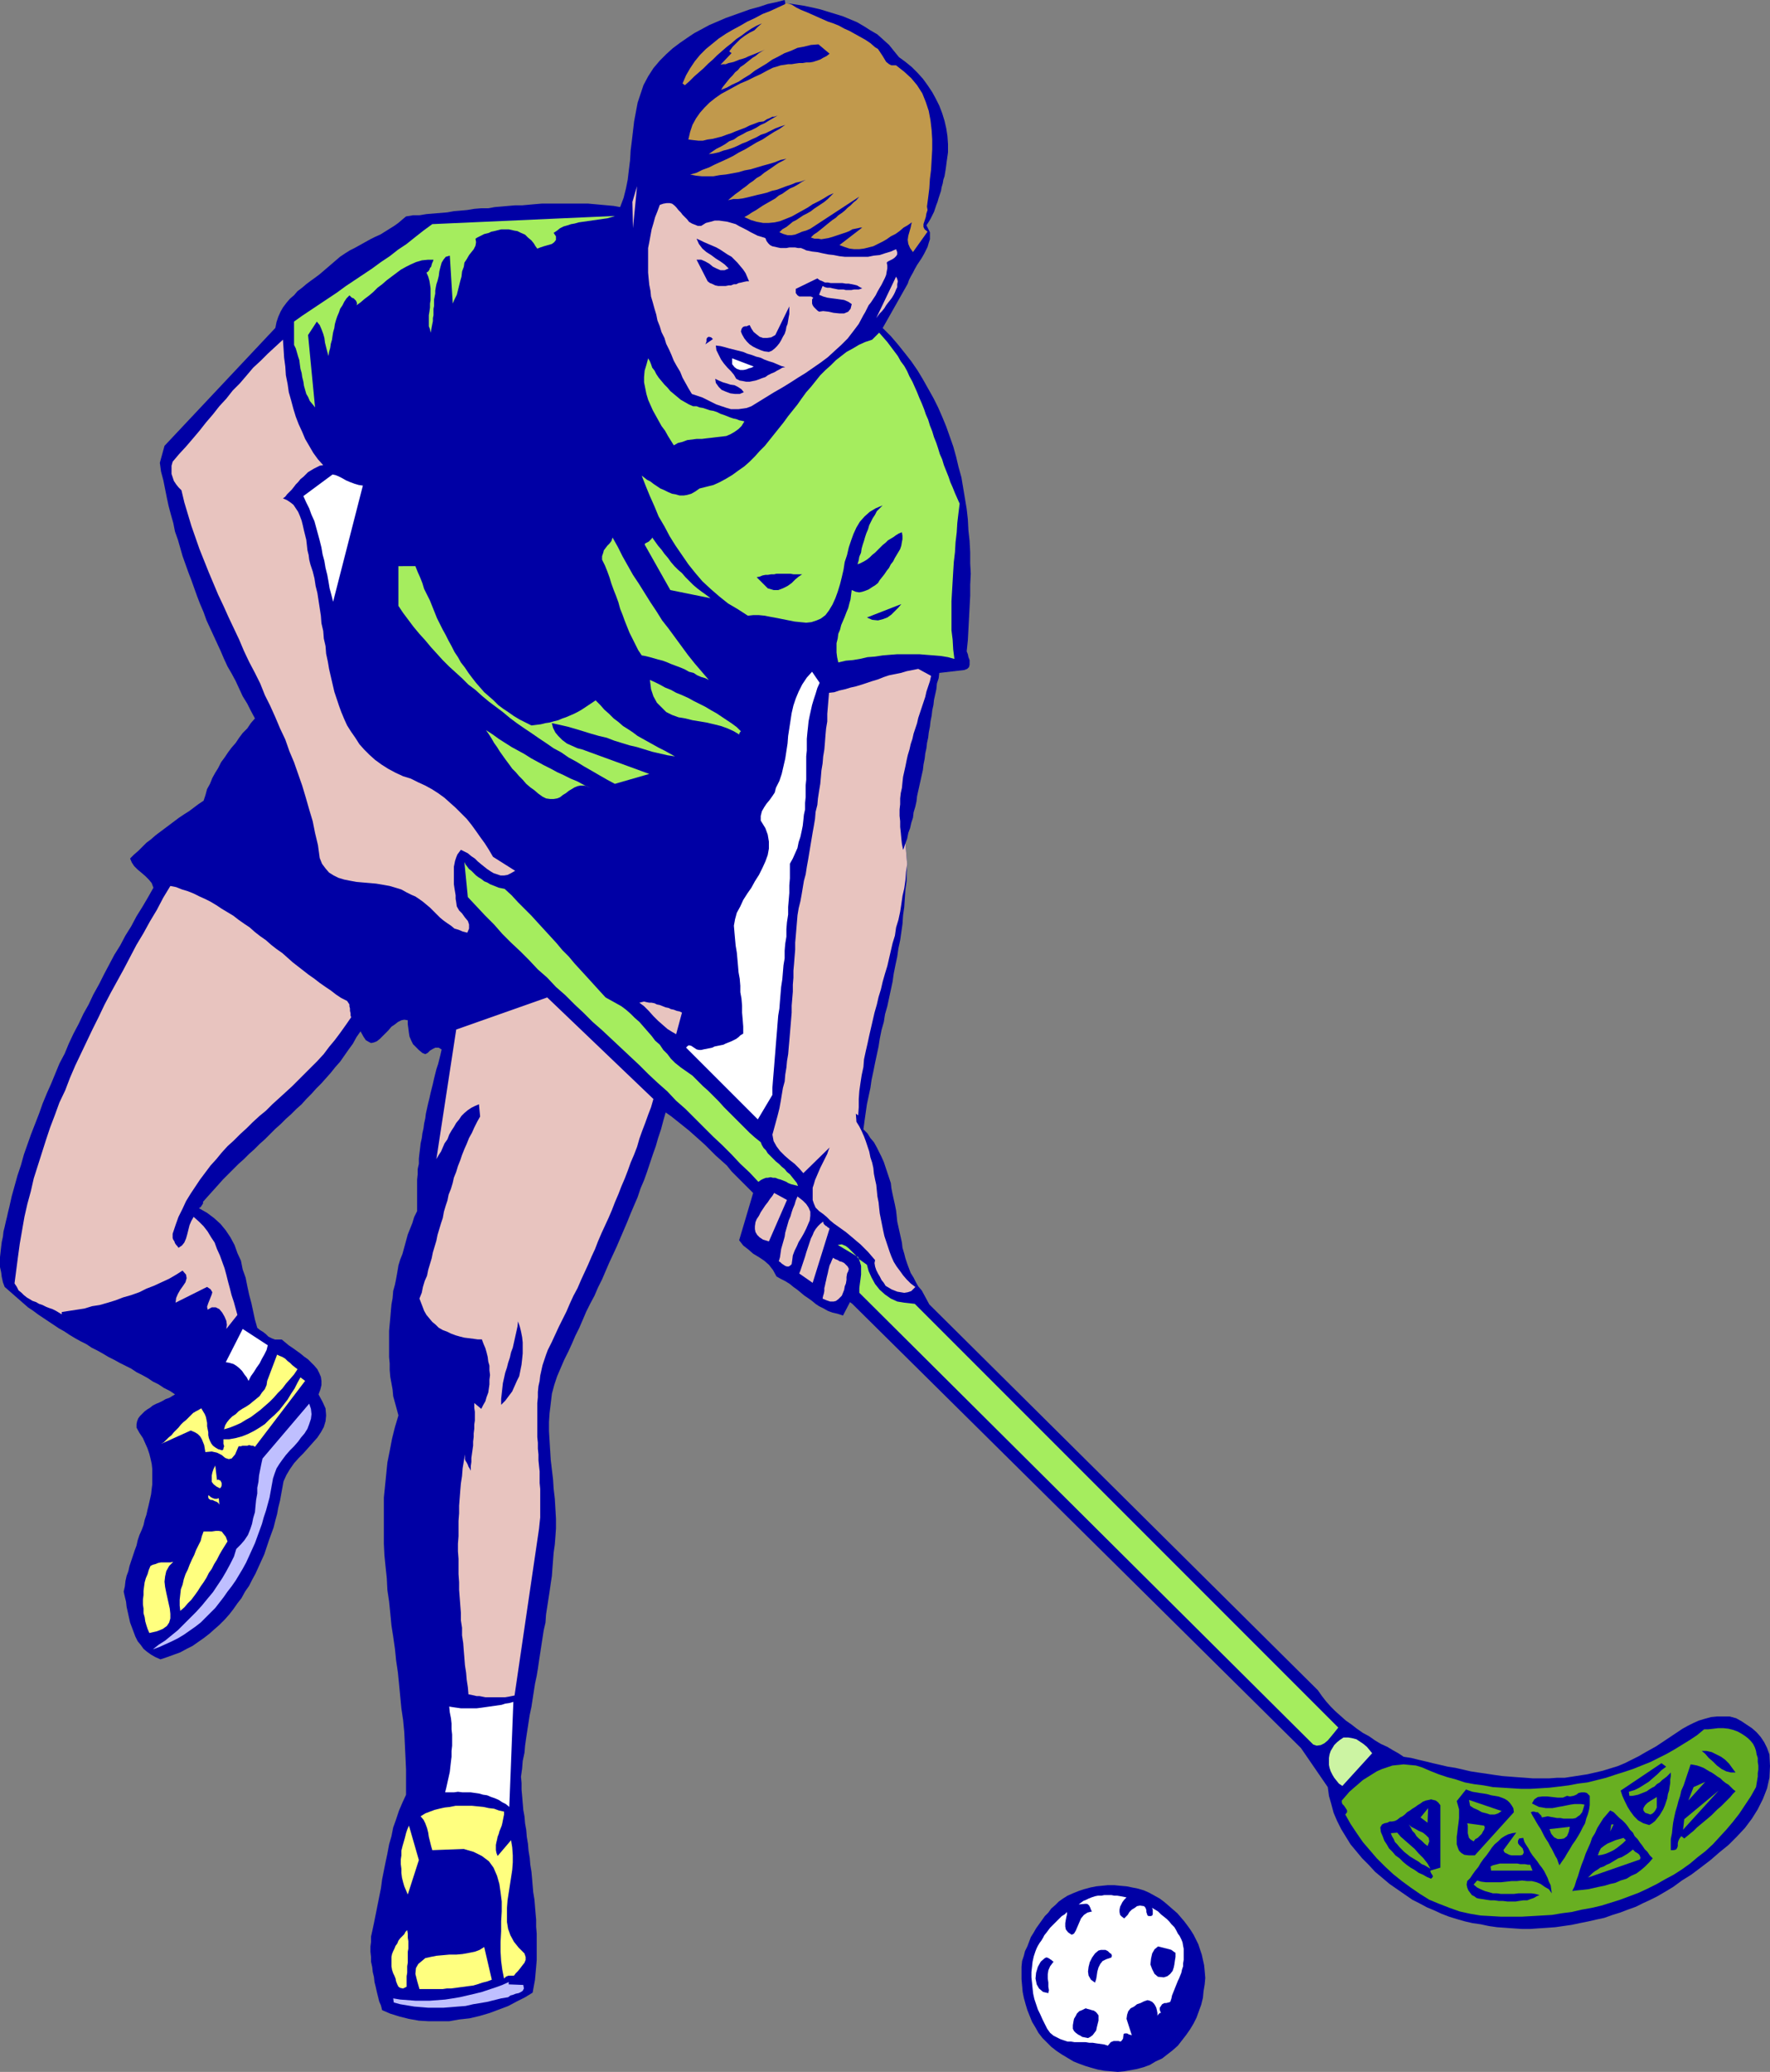 <?xml version="1.0" encoding="UTF-8" standalone="no"?>
<svg
   version="1.0"
   width="129.724mm"
   height="151.771mm"
   id="svg84"
   sodipodi:docname="Field Hockey - Player 06.wmf"
   xmlns:inkscape="http://www.inkscape.org/namespaces/inkscape"
   xmlns:sodipodi="http://sodipodi.sourceforge.net/DTD/sodipodi-0.dtd"
   xmlns="http://www.w3.org/2000/svg"
   xmlns:svg="http://www.w3.org/2000/svg">
  <rect width="100%" height="100%" fill="#808080" stroke="none"/>
  <sodipodi:namedview
     id="namedview84"
     pagecolor="#ffffff"
     bordercolor="#000000"
     borderopacity="0.25"
     inkscape:showpageshadow="2"
     inkscape:pageopacity="0.0"
     inkscape:pagecheckerboard="0"
     inkscape:deskcolor="#d1d1d1"
     inkscape:document-units="mm" />
  <defs
     id="defs1">
    <pattern
       id="WMFhbasepattern"
       patternUnits="userSpaceOnUse"
       width="6"
       height="6"
       x="0"
       y="0" />
  </defs>
  <path
     style="fill:#0000a5;fill-opacity:1;fill-rule:evenodd;stroke:none"
     d="m 251.288,239.306 -0.162,2.262 v 2.424 l -0.323,2.262 -0.162,2.424 -0.162,2.424 -0.323,2.262 -0.162,2.424 -0.323,2.262 -0.323,2.262 -0.485,2.262 -0.323,2.262 -0.485,2.262 -0.485,2.424 -0.323,2.262 -0.485,2.262 -0.485,2.262 -0.485,2.262 -0.646,2.262 -0.323,2.101 -0.646,2.262 -0.485,2.424 -0.323,2.101 -0.485,2.262 -0.485,2.262 -0.485,2.424 -0.485,2.262 -0.323,2.262 -0.485,2.262 -0.485,2.262 -0.323,2.262 -0.323,2.262 -0.323,2.424 1.131,1.131 0.808,1.293 0.97,1.131 0.808,1.454 0.646,1.293 0.646,1.293 0.646,1.454 0.485,1.454 0.485,1.454 0.485,1.454 0.485,1.454 0.162,1.454 0.323,1.616 0.323,1.454 0.323,1.454 0.323,1.616 0.162,1.454 0.162,1.616 0.323,1.454 0.323,1.454 0.323,1.454 0.323,1.454 0.162,1.454 0.485,1.616 0.323,1.293 0.485,1.454 0.485,1.293 0.485,1.293 0.808,1.293 0.646,1.293 0.646,1.131 0.97,1.131 2.101,3.878 107.625,106.807 1.131,1.616 1.131,1.454 1.293,1.454 1.293,1.293 1.454,1.293 1.454,1.293 1.616,1.131 1.454,1.131 1.616,1.131 1.778,0.97 1.616,1.131 1.616,0.97 1.778,0.808 1.616,0.97 1.454,0.808 1.454,0.97 2.101,0.323 1.939,0.485 2.101,0.485 1.939,0.485 2.101,0.485 2.101,0.485 2.101,0.323 2.101,0.485 2.101,0.485 2.101,0.323 2.262,0.323 2.101,0.323 2.262,0.323 2.101,0.162 2.101,0.162 2.262,0.162 2.101,0.162 h 2.262 2.101 l 2.262,-0.162 h 2.101 l 2.101,-0.323 2.101,-0.323 2.101,-0.323 2.101,-0.485 2.101,-0.485 2.101,-0.646 2.101,-0.646 1.939,-0.808 1.939,-0.97 1.939,-0.97 1.939,-1.131 1.454,-0.808 1.454,-0.808 1.454,-0.97 1.454,-0.97 1.454,-0.97 1.454,-0.97 1.454,-0.97 1.454,-0.808 1.616,-0.808 1.454,-0.646 1.616,-0.485 1.778,-0.485 1.616,-0.162 h 1.778 1.778 l 1.778,0.485 1.454,0.808 1.454,0.97 1.454,0.97 1.293,1.131 1.131,1.293 0.97,1.454 0.808,1.616 0.646,1.777 0.162,3.232 -0.162,3.232 -0.646,2.909 -1.131,2.909 -1.454,2.909 -1.616,2.585 -1.939,2.585 -2.262,2.424 -2.262,2.262 -2.586,2.101 -2.424,2.101 -2.747,2.101 -2.586,1.939 -2.586,1.616 -2.424,1.777 -2.424,1.454 -1.939,1.131 -1.939,0.97 -2.101,0.97 -1.939,0.97 -2.262,0.808 -2.101,0.808 -2.101,0.646 -2.262,0.808 -2.262,0.485 -2.101,0.485 -2.424,0.485 -2.262,0.485 -2.262,0.323 -2.262,0.323 -2.262,0.162 -2.424,0.162 -2.262,0.162 h -2.262 l -2.424,-0.162 -2.262,-0.162 -2.262,-0.162 -2.262,-0.323 -2.262,-0.485 -2.262,-0.323 -2.101,-0.485 -2.262,-0.646 -2.101,-0.646 -2.101,-0.808 -2.101,-0.97 -1.939,-0.808 -2.101,-1.131 -1.939,-0.97 -2.101,-1.454 -2.101,-1.454 -2.101,-1.454 -2.101,-1.777 -1.939,-1.616 -1.778,-1.939 -1.778,-1.777 -1.616,-1.939 -1.616,-1.939 -1.293,-2.101 -1.293,-2.101 -1.131,-2.262 -0.97,-2.262 -0.646,-2.424 -0.646,-2.262 -0.323,-2.424 -7.434,-10.826 -124.27,-122.966 -0.646,-0.485 -1.939,3.716 -1.454,-0.485 -1.454,-0.323 -1.293,-0.485 -1.131,-0.646 -1.293,-0.646 -0.97,-0.646 -0.97,-0.808 -1.131,-0.808 -0.97,-0.646 -0.97,-0.808 -0.97,-0.808 -1.131,-0.808 -0.97,-0.808 -1.293,-0.808 -1.293,-0.646 -1.131,-0.646 -0.97,-1.777 -1.131,-1.454 -1.293,-1.131 -1.454,-0.97 -1.616,-0.97 -1.293,-1.131 -1.454,-1.131 -1.131,-1.454 3.878,-13.088 -1.454,-1.454 -1.616,-1.616 -1.454,-1.454 -1.454,-1.454 -1.293,-1.616 -1.616,-1.454 -1.454,-1.293 -1.454,-1.454 -1.454,-1.454 -1.616,-1.454 -1.454,-1.293 -1.454,-1.293 -1.616,-1.293 -1.616,-1.293 -1.616,-1.293 -1.616,-1.131 -0.646,2.262 -0.646,2.424 -0.808,2.424 -0.646,2.262 -0.808,2.262 -0.808,2.424 -0.808,2.424 -0.808,2.262 -0.97,2.262 -0.808,2.424 -0.97,2.262 -0.97,2.262 -0.97,2.424 -0.97,2.262 -0.97,2.262 -0.97,2.262 -0.97,2.101 -1.131,2.424 -0.97,2.262 -0.97,2.262 -1.131,2.262 -0.97,2.262 -1.131,2.101 -1.131,2.262 -0.97,2.262 -0.97,2.262 -1.131,2.262 -0.97,2.262 -0.97,2.101 -1.131,2.262 -0.97,2.262 -0.97,2.262 -0.808,2.424 -0.646,2.424 -0.323,2.747 -0.323,2.585 -0.162,2.424 v 2.585 l 0.162,2.747 0.162,2.585 0.162,2.585 0.323,2.747 0.323,2.747 0.162,2.585 0.323,2.747 0.162,2.747 0.162,2.747 v 2.747 l -0.162,2.262 -0.162,2.101 -0.323,2.262 -0.162,2.101 -0.162,2.101 -0.162,2.262 -0.323,2.101 -0.323,2.262 -0.323,2.101 -0.323,2.101 -0.323,2.101 -0.162,2.262 -0.485,2.101 -0.323,2.101 -0.323,2.101 -0.323,2.101 -0.323,2.101 -0.323,2.262 -0.323,1.939 -0.485,2.262 -0.323,2.101 -0.323,2.101 -0.323,2.101 -0.485,2.262 -0.323,2.101 -0.323,2.101 -0.323,2.101 -0.323,2.262 -0.162,1.939 -0.485,2.262 -0.162,2.101 -0.323,2.262 0.162,1.777 v 1.777 l 0.162,1.777 0.162,1.939 0.162,1.939 0.323,1.777 0.162,1.939 0.323,1.777 0.162,1.939 0.323,1.939 0.162,1.939 0.323,1.939 0.162,1.939 0.323,1.939 0.162,1.777 0.162,1.939 0.162,1.939 0.323,1.939 0.162,1.939 0.162,1.939 0.162,1.777 v 1.939 l 0.162,1.939 v 1.777 1.939 1.777 1.777 l -0.162,1.939 -0.162,1.777 -0.162,1.777 -0.323,1.777 -0.323,1.777 -2.101,1.293 -2.262,1.131 -2.424,1.293 -2.586,0.97 -2.586,0.97 -2.747,0.808 -2.747,0.646 -2.909,0.323 -2.747,0.485 h -2.909 -2.747 l -2.747,-0.162 -2.747,-0.485 -2.586,-0.646 -2.586,-0.808 -2.262,-0.97 -0.323,-1.293 -0.485,-1.131 -0.323,-1.293 -0.323,-1.293 -0.323,-1.454 -0.323,-1.293 -0.162,-1.454 -0.323,-1.293 -0.162,-1.454 -0.323,-1.454 v -1.293 l -0.162,-1.454 v -1.454 l 0.162,-1.293 v -1.454 l 0.323,-1.454 0.485,-2.262 0.485,-2.424 0.485,-2.424 0.485,-2.424 0.485,-2.424 0.323,-2.424 0.485,-2.424 0.485,-2.424 0.485,-2.262 0.485,-2.585 0.646,-2.262 0.485,-2.424 0.808,-2.262 0.808,-2.424 0.97,-2.262 0.97,-2.101 v -3.555 -3.393 l -0.162,-3.555 -0.162,-3.393 -0.162,-3.393 -0.323,-3.393 -0.485,-3.232 -0.323,-3.393 -0.323,-3.393 -0.323,-3.232 -0.485,-3.232 -0.323,-3.232 -0.485,-3.393 -0.485,-3.07 -0.323,-3.393 -0.323,-3.232 -0.485,-3.232 -0.162,-3.232 -0.323,-3.07 -0.323,-3.232 -0.162,-3.232 v -3.232 -3.232 -3.232 -3.07 l 0.323,-3.232 0.323,-3.232 0.323,-3.232 0.646,-3.232 0.646,-3.393 0.808,-3.232 0.97,-3.232 -0.485,-1.777 -0.485,-1.777 -0.485,-1.777 -0.162,-1.777 -0.323,-1.777 -0.323,-1.777 -0.162,-1.939 v -1.777 l -0.162,-1.777 v -1.777 -1.939 -1.777 -1.777 l 0.162,-1.777 0.162,-1.777 0.162,-1.939 0.162,-1.777 0.323,-1.777 0.162,-1.939 0.485,-1.777 0.323,-1.616 0.323,-1.777 0.323,-1.939 0.485,-1.616 0.646,-1.616 0.485,-1.777 0.485,-1.777 0.485,-1.777 0.646,-1.616 0.646,-1.616 0.485,-1.616 0.808,-1.616 v -1.454 -1.454 -1.616 -1.293 -1.454 -1.454 l 0.162,-1.454 v -1.454 l 0.323,-1.454 v -1.454 l 0.162,-1.454 0.162,-1.293 0.162,-1.454 0.323,-1.454 0.162,-1.293 0.323,-1.454 0.162,-1.293 0.323,-1.454 0.162,-1.293 0.323,-1.454 0.323,-1.454 0.323,-1.293 0.323,-1.454 0.323,-1.293 0.323,-1.293 0.323,-1.454 0.323,-1.293 0.323,-1.293 0.485,-1.454 0.323,-1.293 0.323,-1.293 0.323,-1.454 -0.808,-0.485 h -0.97 l -0.646,0.323 -0.808,0.485 -0.646,0.646 -0.646,0.323 -0.808,-0.323 -0.97,-0.808 -0.808,-0.808 -0.808,-0.808 -0.485,-0.97 -0.485,-1.131 -0.162,-0.97 -0.162,-1.293 -0.162,-1.131 v -1.131 l -0.97,-0.162 -0.808,0.162 -0.97,0.485 -0.808,0.646 -0.97,0.646 -0.808,0.97 -0.808,0.808 -0.808,0.808 -0.808,0.808 -0.808,0.646 -0.808,0.323 -0.808,0.162 -0.646,-0.323 -0.808,-0.485 -0.646,-0.97 -0.808,-1.454 -1.131,1.616 -0.97,1.777 -1.293,1.777 -1.131,1.616 -1.131,1.616 -1.293,1.454 -1.293,1.616 -1.293,1.454 -1.293,1.454 -1.454,1.454 -1.293,1.454 -1.454,1.454 -1.293,1.454 -1.454,1.293 -1.454,1.454 -1.454,1.293 -1.454,1.454 -1.454,1.293 -1.454,1.454 -1.454,1.454 -1.454,1.293 -1.454,1.454 -1.454,1.293 -1.454,1.454 -1.454,1.293 -1.454,1.454 -1.454,1.454 -1.454,1.454 -1.293,1.454 -1.454,1.616 -1.454,1.616 -1.293,1.454 v 0.485 l -0.323,0.485 -0.323,0.485 -0.485,0.323 2.262,1.293 1.939,1.454 1.778,1.616 1.454,1.777 1.293,1.939 1.131,2.101 0.808,2.262 0.97,2.101 0.485,2.424 0.808,2.262 0.485,2.424 0.485,2.262 0.646,2.424 0.485,2.262 0.485,2.262 0.646,2.262 0.808,0.646 0.808,0.485 0.808,0.646 0.646,0.646 0.97,0.485 0.808,0.323 h 0.97 0.97 l 0.97,0.808 0.97,0.808 0.97,0.646 1.131,0.808 1.131,0.808 0.97,0.808 1.131,0.808 0.808,0.808 0.97,0.97 0.808,0.97 0.485,0.97 0.485,1.131 0.162,1.131 v 1.131 l -0.323,1.293 -0.485,1.293 1.131,2.101 0.808,1.777 0.162,1.939 -0.162,1.616 -0.485,1.616 -0.808,1.454 -0.97,1.454 -1.293,1.454 -1.293,1.454 -1.293,1.454 -1.293,1.293 -1.293,1.454 -1.131,1.616 -0.97,1.616 -0.808,1.777 -0.323,1.777 -0.323,1.777 -0.323,1.777 -0.485,1.939 -0.323,1.777 -0.485,1.777 -0.485,1.939 -0.646,1.777 -0.646,1.777 -0.646,1.939 -0.646,1.939 -0.808,1.777 -0.808,1.777 -0.808,1.777 -0.97,1.777 -0.808,1.616 -1.131,1.616 -0.97,1.777 -1.131,1.454 -1.131,1.616 -1.131,1.454 -1.293,1.454 -1.454,1.454 -1.293,1.131 -1.454,1.293 -1.454,1.131 -1.616,1.131 -1.616,1.131 -1.616,0.808 -1.778,0.97 -1.778,0.646 -1.778,0.646 -1.939,0.646 -1.454,-0.646 -1.131,-0.646 -1.131,-0.808 -0.97,-0.808 -0.808,-1.131 -0.808,-0.97 -0.646,-1.293 -0.485,-1.293 -0.485,-1.293 -0.485,-1.293 -0.323,-1.454 -0.323,-1.454 -0.323,-1.454 -0.162,-1.454 -0.323,-1.293 -0.323,-1.454 0.323,-1.454 0.162,-1.454 0.323,-1.454 0.485,-1.293 0.323,-1.454 0.485,-1.454 0.485,-1.454 0.485,-1.454 0.485,-1.293 0.323,-1.454 0.485,-1.454 0.646,-1.454 0.485,-1.293 0.323,-1.454 0.485,-1.454 0.323,-1.454 0.323,-1.293 0.323,-1.454 0.323,-1.454 0.162,-1.454 0.162,-1.293 v -1.454 -1.293 -1.454 l -0.162,-1.454 -0.323,-1.454 -0.323,-1.293 -0.485,-1.454 -0.646,-1.454 -0.646,-1.454 -0.97,-1.454 -0.808,-1.454 v -0.97 l 0.162,-0.808 0.323,-0.808 0.485,-0.646 0.646,-0.646 0.646,-0.646 0.646,-0.485 0.808,-0.485 0.808,-0.646 0.97,-0.485 0.808,-0.323 0.97,-0.485 0.808,-0.485 0.97,-0.323 0.808,-0.485 0.808,-0.485 -1.454,-0.97 -1.616,-0.808 -1.454,-0.97 -1.616,-0.808 -1.454,-0.97 -1.454,-0.808 -1.616,-0.808 -1.454,-0.97 -1.616,-0.808 -1.616,-0.808 -1.454,-0.808 -1.616,-0.808 -1.616,-0.97 -1.454,-0.808 -1.616,-0.808 -1.454,-0.97 -1.616,-0.808 -1.454,-0.808 -1.616,-0.97 -1.454,-0.97 -1.454,-0.808 -1.454,-0.97 -1.454,-0.97 -1.454,-0.97 -1.454,-0.97 -1.293,-0.97 -1.454,-0.97 L 6.464,360.817 5.171,359.686 3.878,358.555 2.586,357.424 1.293,356.293 0.808,355 0.485,353.546 0.323,352.253 0,350.799 v -1.454 -1.293 l 0.162,-1.454 0.162,-1.454 0.162,-1.293 0.323,-1.454 0.162,-1.454 0.323,-1.293 0.323,-1.454 0.323,-1.293 0.323,-1.454 0.323,-1.293 0.646,-2.909 0.808,-2.909 0.808,-2.909 0.97,-2.909 0.808,-2.909 0.97,-2.747 0.97,-2.747 1.131,-2.909 1.131,-2.909 0.97,-2.747 1.131,-2.747 1.293,-2.909 1.131,-2.747 1.131,-2.747 1.454,-2.747 1.131,-2.747 1.293,-2.747 1.454,-2.747 1.293,-2.747 1.454,-2.585 1.293,-2.747 1.616,-2.909 1.293,-2.585 1.454,-2.747 1.454,-2.747 1.616,-2.585 1.454,-2.747 1.616,-2.585 1.454,-2.747 1.616,-2.585 1.616,-2.747 1.454,-2.585 -0.485,-1.293 -0.808,-0.97 -0.97,-0.97 -1.131,-0.97 -0.97,-0.808 -0.97,-0.97 -0.646,-0.97 -0.485,-1.131 1.131,-1.131 1.131,-0.97 1.131,-1.131 1.131,-1.131 1.293,-0.97 1.293,-1.131 1.293,-0.97 1.293,-0.97 1.293,-0.97 1.293,-0.97 1.293,-0.97 1.454,-0.97 1.293,-0.808 1.293,-0.97 1.293,-0.97 1.454,-0.97 0.485,-1.454 0.485,-1.777 0.808,-1.454 0.646,-1.616 0.808,-1.454 0.808,-1.293 0.808,-1.616 0.97,-1.293 0.97,-1.454 0.97,-1.293 1.131,-1.293 0.97,-1.454 0.97,-1.293 1.293,-1.293 0.97,-1.454 1.131,-1.293 -1.131,-2.101 -0.97,-1.939 -1.293,-2.101 -0.97,-2.101 -0.97,-2.101 -1.131,-2.101 -1.131,-1.939 -0.97,-2.101 -0.97,-2.262 -0.97,-2.101 -0.97,-2.101 -0.97,-2.101 -0.97,-2.101 -0.808,-2.262 -0.97,-2.262 -0.808,-2.101 -0.808,-2.262 -0.808,-2.262 -0.808,-2.101 -0.808,-2.262 -0.808,-2.262 -0.646,-2.262 -0.646,-2.262 -0.808,-2.262 -0.485,-2.424 -0.646,-2.262 -0.646,-2.424 -0.485,-2.262 -0.485,-2.424 -0.485,-2.424 -0.646,-2.424 -0.323,-2.424 1.293,-4.686 30.704,-32.64 0.323,-1.616 0.485,-1.454 0.646,-1.454 0.646,-1.131 0.97,-1.293 0.97,-1.131 1.131,-0.97 0.97,-1.131 1.293,-0.97 1.131,-0.97 1.293,-0.97 1.131,-0.808 1.293,-0.97 1.131,-0.97 1.131,-0.97 1.131,-0.97 1.131,-0.97 1.131,-0.97 1.454,-0.97 1.293,-0.808 1.293,-0.646 1.454,-0.808 1.454,-0.808 1.454,-0.808 1.293,-0.646 1.454,-0.646 1.293,-0.808 1.293,-0.808 1.293,-0.808 1.131,-0.808 1.131,-0.97 0.97,-0.808 1.939,-0.323 h 1.778 l 1.939,-0.323 1.939,-0.162 1.939,-0.162 1.939,-0.162 1.778,-0.323 1.939,-0.162 1.778,-0.162 1.939,-0.323 1.939,-0.162 h 1.939 l 1.778,-0.323 1.939,-0.162 1.778,-0.162 1.939,-0.162 h 1.939 l 1.778,-0.162 1.778,-0.162 1.939,-0.162 h 1.939 1.778 1.778 1.939 1.778 1.778 1.778 l 1.778,0.162 1.778,0.162 1.778,0.162 1.778,0.162 1.778,0.323 0.97,-2.585 0.646,-2.585 0.485,-2.424 0.323,-2.747 0.323,-2.585 0.162,-2.747 0.323,-2.585 0.323,-2.747 0.323,-2.747 0.485,-2.585 0.485,-2.585 0.808,-2.424 0.808,-2.424 1.293,-2.424 1.454,-2.262 1.778,-2.101 1.778,-1.777 1.778,-1.616 1.939,-1.454 2.101,-1.454 1.939,-1.293 2.101,-1.131 2.101,-1.131 2.262,-0.97 2.262,-0.97 2.262,-0.808 2.262,-0.808 2.262,-0.808 2.424,-0.646 2.424,-0.808 2.262,-0.485 L 217.352,0 l 0.162,0.808 1.778,0.485 h -0.162 l -0.162,-0.162 h -0.162 l -0.162,-0.162 2.101,0.323 2.101,0.323 2.262,0.485 2.101,0.485 2.101,0.646 2.101,0.646 2.101,0.646 1.939,0.808 1.939,0.808 1.939,1.131 1.778,1.131 1.939,1.131 1.616,1.454 1.616,1.454 1.293,1.616 1.454,1.777 1.778,1.293 1.778,1.454 1.616,1.616 1.454,1.616 1.293,1.777 1.293,1.939 0.97,1.777 0.97,1.939 0.808,2.101 0.646,2.101 0.485,2.101 0.323,2.101 0.162,2.262 v 2.262 l -0.323,2.262 -0.323,2.424 -0.162,0.97 -0.162,0.97 -0.323,0.97 -0.162,0.97 -0.323,1.131 -0.162,0.97 -0.323,0.97 -0.323,0.97 -0.323,1.131 -0.323,0.808 -0.323,0.97 -0.323,0.97 -0.485,0.97 -0.485,0.97 -0.485,0.808 -0.646,0.97 0.485,0.97 0.485,0.97 V 65.28 66.25 l -0.323,0.97 -0.323,1.131 -0.485,0.97 -0.485,0.97 -0.646,1.131 -0.646,0.97 -0.646,0.97 -0.646,1.131 -0.485,0.97 -0.646,1.131 -0.485,0.97 -0.323,0.97 -6.949,12.28 2.262,2.262 1.939,2.262 1.939,2.424 1.778,2.262 1.778,2.585 1.454,2.424 1.454,2.585 1.454,2.585 1.293,2.585 1.131,2.585 1.131,2.747 0.97,2.747 0.97,2.747 0.808,2.909 0.646,2.747 0.808,2.909 0.485,2.909 0.485,2.909 0.485,2.909 0.323,2.909 0.162,3.07 0.323,2.909 0.162,3.07 v 3.07 l 0.162,2.909 -0.162,3.07 v 3.07 l -0.162,3.07 -0.162,3.07 -0.162,3.07 -0.162,3.07 -0.323,3.07 0.323,0.808 0.162,0.808 0.323,0.808 v 0.646 0.646 l -0.162,0.646 -0.485,0.485 -0.808,0.323 -6.949,0.808 -0.162,1.454 -0.485,1.454 -0.162,1.616 -0.323,1.454 -0.323,1.454 -0.162,1.454 -0.323,1.454 -0.162,1.454 -0.323,1.616 -0.162,1.454 -0.323,1.616 -0.162,1.454 -0.323,1.454 -0.162,1.454 -0.323,1.454 -0.162,1.454 -0.323,1.616 -0.162,1.454 -0.323,1.454 -0.323,1.454 -0.323,1.454 -0.323,1.454 -0.323,1.454 -0.162,1.454 -0.323,1.454 -0.485,1.616 -0.162,1.454 -0.485,1.454 -0.323,1.454 -0.485,1.293 -0.323,1.616 -0.485,1.293 z"
     id="path1" />
  <path
     style="fill:#e8c4bf;fill-opacity:1;fill-rule:evenodd;stroke:none"
     d="m 47.187,245.285 1.616,0.323 1.616,0.646 1.616,0.485 1.616,0.646 1.616,0.808 1.454,0.646 1.616,0.808 1.616,0.97 1.454,0.97 1.616,0.97 1.616,0.97 1.454,1.131 1.616,1.131 1.454,0.97 1.454,1.293 1.454,1.131 1.616,1.131 1.454,1.293 1.454,1.131 1.616,1.131 1.454,1.293 1.454,1.293 1.454,1.131 1.454,1.131 1.454,1.131 1.616,1.131 1.454,1.131 1.616,1.131 1.454,0.97 1.454,1.131 1.454,0.97 1.616,0.808 0.323,0.485 0.323,0.485 v 0.485 l 0.162,0.646 v 0.646 l 0.162,0.646 v 0.646 l 0.162,0.485 -1.454,2.101 -1.616,2.262 -1.454,1.939 -1.616,1.939 -1.454,1.939 -1.778,1.939 -1.778,1.777 -1.616,1.616 -1.778,1.777 -1.778,1.777 -1.939,1.777 -1.778,1.616 -1.778,1.616 -1.778,1.777 -1.778,1.454 -1.939,1.777 -1.616,1.616 -1.778,1.616 -1.778,1.777 -1.778,1.616 -1.616,1.777 -1.454,1.777 -1.616,1.777 -1.454,1.939 -1.454,1.939 -1.293,1.939 -1.293,1.939 -1.293,2.101 -0.97,2.101 -1.131,2.262 -0.808,2.262 -0.808,2.424 v 0.646 0.485 l 0.162,0.485 0.323,0.485 0.162,0.485 0.323,0.485 0.323,0.323 0.323,0.485 0.97,-0.646 0.646,-0.808 0.485,-1.131 0.323,-1.131 0.323,-1.293 0.323,-1.293 0.485,-1.131 0.646,-1.131 1.454,1.293 1.293,1.293 1.131,1.454 0.97,1.616 0.97,1.454 0.646,1.777 0.808,1.777 0.646,1.777 0.646,1.777 0.485,1.777 0.485,1.939 0.485,1.777 0.485,1.939 0.646,1.939 0.485,1.777 0.485,1.777 -3.07,3.878 0.162,-1.131 -0.162,-1.131 -0.485,-1.131 -0.646,-1.131 -0.808,-0.97 -0.97,-0.485 h -1.131 l -1.131,0.646 -0.162,-0.808 0.323,-0.97 0.323,-0.808 0.323,-0.808 0.323,-0.808 0.162,-0.646 -0.485,-0.808 -0.97,-0.646 -8.726,4.363 0.162,-1.293 0.485,-1.131 0.646,-1.131 0.808,-1.131 0.646,-0.97 0.323,-1.131 -0.162,-0.97 -0.97,-1.131 -1.778,1.131 -1.939,1.131 -2.101,0.97 -2.101,0.97 -2.101,0.808 -1.939,0.97 -2.262,0.808 -2.262,0.646 -2.101,0.808 -2.101,0.646 -2.262,0.646 -2.101,0.323 -2.101,0.646 -2.101,0.323 -2.101,0.323 -2.101,0.323 v 0.646 l -0.808,-0.485 -0.808,-0.485 -0.97,-0.485 -0.97,-0.323 -0.808,-0.323 -0.97,-0.485 -0.97,-0.323 -0.808,-0.485 -0.97,-0.323 -0.808,-0.485 -0.808,-0.485 -0.808,-0.646 -0.646,-0.646 -0.808,-0.646 -0.485,-0.97 -0.646,-0.97 0.485,-3.716 0.485,-3.716 0.485,-3.555 0.646,-3.716 0.646,-3.716 0.808,-3.555 0.97,-3.555 0.808,-3.555 1.131,-3.555 1.131,-3.555 1.131,-3.555 1.131,-3.393 1.293,-3.393 1.293,-3.555 1.616,-3.393 1.293,-3.393 1.454,-3.393 1.616,-3.393 1.616,-3.393 1.616,-3.393 1.616,-3.232 1.616,-3.393 1.778,-3.393 1.778,-3.232 1.778,-3.232 1.778,-3.393 1.778,-3.393 1.939,-3.232 1.778,-3.232 1.939,-3.232 1.778,-3.393 z"
     id="path2" />
  <path
     style="fill:#bfbfff;fill-opacity:1;fill-rule:evenodd;stroke:none"
     d="m 65.448,428.844 1.293,-1.293 0.97,-1.131 0.97,-1.454 0.646,-1.616 0.485,-1.454 0.323,-1.616 0.485,-1.616 0.162,-1.777 0.162,-1.616 0.323,-1.777 v -1.616 l 0.323,-1.616 0.162,-1.777 0.323,-1.616 0.323,-1.616 0.323,-1.454 12.928,-15.189 0.485,1.454 0.162,1.454 -0.162,1.293 -0.485,1.454 -0.485,1.293 -0.808,1.293 -0.97,1.131 -0.808,1.131 -1.131,1.293 -1.131,1.131 -1.131,1.293 -0.97,1.293 -0.808,1.131 -0.808,1.293 -0.485,1.293 -0.485,1.454 -0.323,1.777 -0.323,1.777 -0.323,1.777 -0.485,1.777 -0.485,1.777 -0.646,1.939 -0.485,1.777 -0.646,1.777 -0.646,1.777 -0.646,1.777 -0.808,1.777 -0.808,1.777 -0.808,1.777 -0.97,1.777 -0.97,1.616 -0.97,1.616 -1.131,1.616 -1.131,1.454 -1.131,1.616 -1.131,1.454 -1.131,1.454 -1.454,1.454 -1.293,1.293 -1.293,1.293 -1.454,1.131 -1.616,1.131 -1.616,1.131 -1.616,0.97 -1.616,0.808 -1.778,0.808 -1.778,0.808 -1.778,0.646 1.616,-1.293 1.778,-1.131 1.778,-1.454 1.778,-1.454 1.616,-1.616 1.616,-1.616 1.778,-1.777 1.616,-1.777 1.454,-1.777 1.616,-1.939 1.293,-1.939 1.293,-1.939 1.131,-1.939 1.131,-2.101 0.97,-1.939 z"
     id="path3" />
  <path
     style="fill:#ffffff;fill-opacity:1;fill-rule:evenodd;stroke:none"
     d="m 74.174,372.451 -0.323,1.293 -0.646,1.293 -0.646,1.131 -0.646,1.293 -0.808,1.131 -0.808,1.293 -0.808,1.131 -0.646,1.293 -0.485,-0.97 -0.646,-0.808 -0.646,-0.97 -0.808,-0.808 -0.808,-0.646 -0.808,-0.485 -1.131,-0.323 -0.97,-0.162 4.686,-9.21 z"
     id="path4" />
  <path
     style="fill:#e8c4bf;fill-opacity:1;fill-rule:evenodd;stroke:none"
     d="m 47.834,127.813 1.778,-2.101 1.939,-2.101 1.939,-2.262 1.778,-2.101 1.778,-2.262 1.939,-2.262 1.778,-2.262 1.939,-2.101 1.778,-2.262 1.939,-1.939 1.939,-2.262 1.778,-2.101 2.101,-1.939 1.939,-1.939 2.101,-1.939 2.101,-1.939 0.162,2.424 0.162,2.585 0.323,2.424 0.162,2.424 0.485,2.424 0.323,2.262 0.646,2.262 0.646,2.424 0.646,2.101 0.808,2.101 0.97,2.101 0.808,1.939 1.131,1.939 1.131,1.939 1.293,1.777 1.454,1.616 -0.97,0.162 -0.646,0.323 -0.97,0.485 -0.808,0.485 -0.808,0.485 -0.646,0.646 -0.646,0.646 -0.808,0.646 -0.646,0.808 -0.646,0.646 -0.485,0.646 -0.646,0.808 -0.646,0.646 -0.646,0.646 -0.485,0.646 -0.646,0.485 1.131,0.485 0.97,0.646 0.808,0.646 0.646,0.97 0.646,0.97 0.485,1.131 0.485,1.293 0.323,1.293 0.323,1.454 0.323,1.293 0.323,1.293 0.162,1.454 0.162,1.454 0.323,1.293 0.162,1.293 0.323,1.293 0.646,1.939 0.485,1.939 0.323,2.101 0.485,1.939 0.323,2.101 0.323,2.101 0.323,2.101 0.162,2.101 0.485,2.101 0.162,2.101 0.485,2.101 0.162,2.101 0.485,2.262 0.323,1.939 0.485,2.101 0.485,2.101 0.485,2.101 0.646,1.939 0.646,1.939 0.646,1.777 0.808,1.939 0.808,1.777 1.131,1.777 1.131,1.616 1.131,1.777 1.293,1.454 1.454,1.454 1.616,1.454 1.778,1.293 1.778,1.131 2.101,1.131 2.101,0.97 2.101,0.646 1.939,0.97 2.101,0.97 1.778,0.97 1.778,1.131 1.778,1.293 1.616,1.454 1.454,1.293 1.454,1.454 1.616,1.616 1.293,1.616 1.293,1.777 1.131,1.616 1.293,1.777 1.131,1.777 1.131,1.939 6.141,3.878 -1.131,0.646 -0.97,0.485 -0.97,0.162 h -0.97 l -0.97,-0.323 -0.97,-0.323 -0.808,-0.485 -0.97,-0.646 -0.808,-0.646 -0.808,-0.646 -0.97,-0.808 -0.808,-0.808 -0.97,-0.646 -0.97,-0.808 -0.97,-0.485 -0.97,-0.485 -0.485,0.646 -0.485,0.646 -0.323,0.808 -0.323,0.97 -0.162,0.808 -0.162,0.808 v 0.97 0.97 0.97 0.97 0.97 l 0.162,1.131 0.162,0.97 0.162,0.97 v 0.97 l 0.162,0.97 0.162,1.131 0.646,1.131 0.808,0.808 0.808,1.131 0.808,0.97 0.323,0.97 v 1.131 l -0.485,1.131 -1.293,-0.323 -1.131,-0.485 -1.131,-0.323 -0.97,-0.808 -0.97,-0.646 -1.131,-0.808 -0.97,-0.808 -0.97,-0.97 -0.808,-0.808 -0.97,-0.97 -0.97,-0.808 -0.97,-0.808 -1.131,-0.808 -0.97,-0.646 -1.131,-0.485 -1.293,-0.646 -1.454,-0.808 -1.616,-0.485 -1.616,-0.485 -1.778,-0.323 -1.939,-0.323 -1.778,-0.162 -1.939,-0.162 -1.778,-0.162 -1.778,-0.323 -1.616,-0.323 -1.616,-0.485 -1.293,-0.646 -1.293,-0.808 -0.97,-1.131 -0.97,-1.293 -0.646,-1.616 -0.485,-3.555 -0.808,-3.393 -0.646,-3.232 -0.97,-3.232 -0.97,-3.393 -0.97,-3.232 -1.131,-3.232 -1.131,-3.232 -1.293,-3.07 -1.131,-3.232 -1.454,-3.07 -1.293,-3.07 -1.454,-3.232 -1.454,-2.909 -1.293,-3.232 -1.454,-2.909 -1.616,-3.07 -1.454,-3.07 -1.293,-3.07 -1.454,-3.07 -1.454,-3.07 -1.454,-3.232 -1.454,-3.07 -1.293,-3.07 -1.293,-3.07 -1.293,-3.232 -1.293,-3.232 -1.131,-3.232 -1.131,-3.232 -0.97,-3.232 -0.97,-3.232 -0.808,-3.393 -0.808,-0.808 -0.646,-0.808 -0.646,-0.97 -0.323,-0.97 -0.323,-0.97 v -1.293 -0.97 z"
     id="path5" />
  <path
     style="fill:#bfbfff;fill-opacity:1;fill-rule:evenodd;stroke:none"
     d="m 108.918,553.264 1.939,0.323 2.101,0.162 2.101,0.162 h 1.939 2.101 l 2.101,-0.162 2.101,-0.162 2.101,-0.323 1.939,-0.323 2.101,-0.485 2.101,-0.485 1.939,-0.485 1.939,-0.646 1.939,-0.646 1.778,-0.646 1.778,-0.808 v 0.646 l 4.04,0.162 0.162,0.97 -0.323,0.646 -0.485,0.323 -0.646,0.323 -0.808,0.162 -0.808,0.323 -0.646,0.162 -0.646,0.485 -1.939,0.323 -1.939,0.485 -1.939,0.485 -1.939,0.323 -1.939,0.323 -2.101,0.485 -2.101,0.162 -1.939,0.162 -2.101,0.162 h -2.101 -2.101 l -1.939,-0.162 -1.939,-0.162 -1.939,-0.323 -1.939,-0.323 -1.778,-0.485 z"
     id="path6" />
  <path
     style="fill:#ffff7f;fill-opacity:1;fill-rule:evenodd;stroke:none"
     d="m 41.693,433.53 0.646,-0.323 0.646,-0.162 0.808,-0.323 0.808,-0.162 h 0.808 0.808 0.97 l 0.808,-0.162 -1.131,1.131 -0.808,1.454 -0.323,1.454 -0.162,1.454 0.162,1.454 0.323,1.616 0.323,1.454 0.323,1.454 0.323,1.454 0.162,1.454 v 1.293 l -0.323,1.131 -0.646,0.97 -1.131,0.808 -1.616,0.646 -2.101,0.485 -0.485,-1.131 -0.323,-0.97 -0.323,-1.131 -0.162,-1.131 -0.323,-1.131 v -1.293 l -0.162,-1.131 v -1.293 l 0.162,-1.293 v -1.131 l 0.162,-1.293 0.162,-1.131 0.323,-1.131 0.485,-1.131 0.323,-1.131 z"
     id="path7" />
  <path
     style="fill:#ffff7f;fill-opacity:1;fill-rule:evenodd;stroke:none"
     d="m 55.752,389.903 0.485,0.808 0.485,0.808 0.323,0.808 0.162,0.808 0.162,0.808 v 0.97 l 0.162,0.808 0.162,0.808 v 0.808 l 0.162,0.808 0.323,0.808 0.323,0.646 0.485,0.646 0.646,0.485 0.808,0.485 1.131,0.323 0.323,-0.323 v -0.323 l 0.162,-0.323 v -0.323 l -0.162,-0.485 v -0.323 -0.485 -0.485 h 1.616 l 1.778,-0.323 1.778,-0.485 1.616,-0.646 1.616,-0.808 1.616,-0.97 1.454,-0.97 1.293,-1.293 1.454,-1.293 1.293,-1.293 1.131,-1.454 1.131,-1.454 0.97,-1.616 0.97,-1.454 0.808,-1.616 0.808,-1.454 1.293,0.97 -13.898,18.259 -0.485,-0.323 h -0.485 l -0.646,-0.162 -0.485,0.162 h -0.646 -0.646 l -0.485,0.162 h -0.646 l -0.97,2.262 -0.97,1.131 -0.808,0.162 -0.97,-0.323 -0.97,-0.808 -1.293,-0.646 -1.454,-0.323 -1.778,0.162 -0.162,-0.97 -0.162,-0.97 -0.323,-0.808 -0.323,-0.808 -0.485,-0.808 -0.646,-0.646 -0.808,-0.485 -1.131,-0.485 -8.242,3.716 0.808,-0.485 0.646,-0.646 0.646,-0.646 0.808,-0.646 0.646,-0.808 0.646,-0.646 0.646,-0.646 0.646,-0.808 0.646,-0.646 0.808,-0.646 0.646,-0.646 0.646,-0.646 0.646,-0.646 0.808,-0.485 0.646,-0.323 z"
     id="path8" />
  <path
     style="fill:#ffff7f;fill-opacity:1;fill-rule:evenodd;stroke:none"
     d="m 56.398,423.997 h 1.293 0.97 l 1.131,-0.162 h 0.808 l 0.808,0.162 0.485,0.646 0.646,0.808 0.485,1.293 -0.808,1.293 -0.808,1.293 -0.646,1.131 -0.646,1.293 -0.808,1.293 -0.646,1.293 -0.808,1.131 -0.646,1.293 -0.808,1.293 -0.808,1.131 -0.808,1.293 -0.808,1.131 -0.97,1.293 -0.97,0.97 -0.97,1.131 -1.131,0.97 -0.162,-1.454 v -1.616 l 0.162,-1.454 0.162,-1.454 0.485,-1.293 0.323,-1.454 0.485,-1.454 0.646,-1.293 0.485,-1.293 0.646,-1.454 0.646,-1.293 0.485,-1.293 0.646,-1.293 0.646,-1.293 0.323,-1.293 z"
     id="path9" />
  <path
     style="fill:#ffff7f;fill-opacity:1;fill-rule:evenodd;stroke:none"
     d="m 57.691,413.979 0.323,0.162 0.323,0.323 0.323,0.162 0.323,0.162 0.485,0.162 h 0.323 0.323 l 0.485,-0.162 0.162,1.777 -0.323,-0.485 -0.485,-0.323 -0.485,-0.162 -0.646,-0.323 h -0.485 l -0.485,-0.323 -0.162,-0.323 z"
     id="path10" />
  <path
     style="fill:#ffff7f;fill-opacity:1;fill-rule:evenodd;stroke:none"
     d="m 59.63,405.738 0.485,4.04 0.323,-0.162 0.323,0.162 0.323,0.162 0.162,0.323 0.162,0.323 v 0.646 l -0.162,0.485 -0.323,0.323 -0.97,-0.485 -0.808,-0.646 -0.485,-0.646 v -0.97 -0.808 l 0.162,-0.808 0.323,-0.97 z"
     id="path11" />
  <path
     style="fill:#ffff7f;fill-opacity:1;fill-rule:evenodd;stroke:none"
     d="m 74.013,382.308 2.747,-7.271 0.646,0.323 0.808,0.323 0.808,0.485 0.646,0.646 0.646,0.485 0.646,0.646 0.808,0.646 0.646,0.485 -0.97,1.454 -1.131,1.293 -1.131,1.293 -0.97,1.293 -1.293,1.293 -1.131,1.293 -1.131,1.131 -1.293,1.131 -1.293,1.131 -1.293,0.97 -1.293,0.97 -1.454,0.808 -1.293,0.808 -1.454,0.646 -1.616,0.646 -1.616,0.485 0.323,-1.131 0.485,-0.808 0.646,-0.808 0.808,-0.808 0.97,-0.646 0.808,-0.808 0.97,-0.646 1.131,-0.646 0.97,-0.646 0.97,-0.808 0.808,-0.646 0.97,-0.808 0.646,-0.97 0.808,-0.97 0.485,-1.131 z"
     id="path12" />
  <path
     style="fill:#ffff7f;fill-opacity:1;fill-rule:evenodd;stroke:none"
     d="m 112.797,534.359 0.162,0.97 v 1.131 l 0.162,0.97 v 0.97 1.131 l -0.162,0.808 v 1.131 0.97 0.97 l -0.162,0.97 v 0.808 0.97 l -0.162,0.97 v 0.97 0.97 0.97 l -0.97,0.485 -0.808,-0.162 -0.485,-0.323 -0.323,-0.646 -0.323,-0.808 -0.162,-0.808 -0.323,-0.808 -0.323,-0.646 -0.323,-0.97 -0.162,-0.97 v -0.808 -0.97 -0.808 l 0.162,-0.808 0.323,-0.808 0.323,-0.646 0.323,-0.808 0.485,-0.646 0.323,-0.808 0.485,-0.646 0.646,-0.646 0.485,-0.485 0.323,-0.646 z"
     id="path13" />
  <path
     style="fill:#ffff7f;fill-opacity:1;fill-rule:evenodd;stroke:none"
     d="m 113.281,505.435 2.747,9.533 -3.07,9.533 -0.485,-1.131 -0.485,-1.131 -0.323,-1.131 -0.323,-1.293 -0.162,-1.293 v -1.131 l -0.162,-1.293 v -1.293 l 0.162,-1.131 v -1.293 l 0.323,-1.293 0.323,-1.131 0.323,-1.131 0.323,-1.293 0.323,-0.97 z"
     id="path14" />
  <path
     style="fill:#ffff7f;fill-opacity:1;fill-rule:evenodd;stroke:none"
     d="m 134.128,539.045 2.101,9.049 -1.293,0.485 -1.293,0.323 -1.454,0.485 -1.131,0.323 -1.293,0.162 -1.131,0.162 -1.293,0.162 -1.131,0.162 -1.293,0.162 h -1.131 l -1.131,0.162 h -1.293 -1.293 -1.131 -1.454 -1.293 l -0.646,-2.262 -0.485,-1.939 0.162,-1.616 0.646,-1.131 0.97,-0.808 0.97,-0.808 1.454,-0.323 1.616,-0.323 1.778,-0.162 1.778,-0.162 h 1.939 l 1.778,-0.162 1.778,-0.323 1.616,-0.323 1.293,-0.485 z"
     id="path15" />
  <path
     style="fill:#ffff7f;fill-opacity:1;fill-rule:evenodd;stroke:none"
     d="m 139.622,501.557 v 0.808 l -0.162,0.808 -0.162,0.808 -0.162,0.808 -0.162,0.646 -0.323,0.808 -0.323,0.808 -0.162,0.646 -0.323,0.808 -0.162,0.808 -0.162,0.646 -0.162,0.808 v 0.808 0.646 l 0.162,0.808 0.323,0.808 3.717,-4.363 0.323,1.939 0.162,2.262 v 1.939 l -0.162,2.101 -0.323,2.101 -0.323,2.101 -0.323,2.101 -0.323,2.101 -0.162,2.101 v 1.939 1.939 l 0.323,1.939 0.646,1.777 0.97,1.777 1.293,1.616 1.616,1.616 0.323,0.97 v 0.808 l -0.323,0.808 -0.646,0.808 -0.485,0.646 -0.646,0.808 -0.646,0.646 -0.485,0.646 h -0.323 -0.323 -0.485 -0.323 l -0.485,0.162 -0.323,0.162 -0.162,0.162 -0.323,0.323 -0.485,-2.424 -0.323,-2.424 -0.162,-2.585 v -2.747 l 0.162,-2.909 v -2.747 l 0.162,-2.747 v -2.747 l -0.323,-2.585 -0.323,-2.262 -0.646,-2.262 -0.97,-2.262 -1.293,-1.777 -1.939,-1.454 -2.262,-1.131 -2.747,-0.808 -8.726,0.323 -0.323,-1.131 -0.323,-1.293 -0.323,-1.293 -0.162,-1.131 -0.323,-1.293 -0.485,-1.293 -0.485,-0.97 -0.808,-0.97 1.293,-0.808 1.293,-0.485 1.293,-0.485 1.293,-0.323 1.454,-0.323 1.454,-0.162 1.616,-0.323 h 1.454 1.616 1.454 l 1.616,0.162 1.616,0.162 1.454,0.323 1.454,0.162 1.293,0.485 z"
     id="path16" />
  <path
     style="fill:#ffffff;fill-opacity:1;fill-rule:evenodd;stroke:none"
     d="m 92.112,131.368 0.808,0.162 0.808,0.323 0.97,0.485 1.131,0.646 1.131,0.485 1.293,0.485 1.131,0.323 1.131,0.162 -8.242,32.155 -0.485,-1.939 -0.485,-1.777 -0.323,-1.939 -0.323,-1.777 -0.485,-1.939 -0.323,-1.939 -0.485,-1.777 -0.323,-1.939 -0.485,-1.939 -0.485,-1.777 -0.485,-1.777 -0.485,-1.777 -0.808,-1.777 -0.646,-1.777 -0.808,-1.616 -0.808,-1.777 z"
     id="path17" />
  <path
     style="fill:#a5ed5e;fill-opacity:1;fill-rule:evenodd;stroke:none"
     d="m 81.446,89.033 2.262,-1.616 2.424,-1.616 2.424,-1.616 2.424,-1.616 2.424,-1.616 2.424,-1.777 2.424,-1.616 2.424,-1.616 2.424,-1.616 2.424,-1.777 2.424,-1.616 2.262,-1.777 2.424,-1.616 2.424,-1.939 2.262,-1.777 2.424,-1.777 50.581,-2.262 -0.97,0.323 -1.131,0.323 -1.131,0.162 -1.131,0.162 -1.131,0.162 -1.131,0.162 -1.131,0.162 -1.131,0.162 -1.131,0.162 -1.131,0.323 -0.97,0.162 -0.97,0.323 -1.131,0.323 -0.97,0.485 -0.808,0.646 -0.97,0.646 0.646,0.97 v 0.97 l -0.485,0.646 -0.646,0.485 -1.131,0.323 -1.131,0.323 -0.97,0.323 -0.808,0.323 -0.485,-0.646 -0.485,-0.808 -0.646,-0.808 -0.97,-0.808 -0.808,-0.808 -1.131,-0.485 -0.97,-0.485 -0.97,-0.162 -0.646,-0.162 -0.808,-0.162 h -0.646 -0.646 -0.808 l -0.646,0.162 -0.646,0.162 -0.646,0.162 -0.808,0.162 -0.646,0.323 -0.646,0.162 -0.646,0.162 -0.646,0.323 -0.646,0.323 -0.646,0.323 -0.485,0.323 0.162,0.97 -0.162,0.97 -0.485,0.97 -0.646,0.808 -0.646,0.808 -0.646,1.131 -0.646,0.97 -0.162,1.131 -0.485,1.293 -0.162,1.454 -0.323,1.131 -0.323,1.293 -0.323,1.293 -0.323,1.293 -0.646,1.293 -0.485,1.131 -0.808,-13.25 -1.131,0.323 -0.646,0.808 -0.485,0.808 -0.323,1.131 -0.323,1.293 -0.162,1.293 -0.323,1.293 -0.323,0.97 -0.162,0.808 -0.162,0.97 v 0.808 l -0.162,0.808 -0.162,0.808 v 0.808 0.97 l -0.162,0.808 v 0.808 0.97 l -0.162,0.808 v 0.808 l -0.162,0.808 -0.162,0.808 -0.162,0.97 -0.162,0.646 -0.162,-0.97 -0.323,-0.808 v -1.131 -0.97 -0.97 l 0.162,-0.97 0.162,-1.131 v -1.131 l 0.162,-0.97 v -1.131 -0.97 -1.131 l -0.162,-1.131 -0.162,-0.97 -0.323,-1.131 -0.485,-1.131 0.485,-0.323 0.323,-0.485 0.162,-0.485 0.323,-0.323 0.162,-0.646 0.162,-0.485 0.162,-0.323 0.162,-0.485 h -1.616 l -1.616,0.162 -1.616,0.485 -1.454,0.646 -1.293,0.646 -1.454,0.808 -1.293,0.97 -1.293,0.97 -1.293,0.97 -1.293,1.131 -1.293,0.97 -1.131,1.131 -1.131,0.97 -1.293,0.97 -1.131,0.97 -1.131,0.808 0.162,-0.485 -0.162,-0.485 -0.162,-0.323 -0.323,-0.323 -0.323,-0.323 -0.485,-0.162 -0.323,-0.323 -0.323,-0.323 -0.808,0.808 -0.646,0.97 -0.485,0.97 -0.646,0.97 -0.323,0.97 -0.485,1.131 -0.323,0.97 -0.323,1.131 -0.162,1.131 -0.323,1.131 -0.162,0.97 -0.162,1.131 -0.323,1.131 -0.162,1.131 -0.323,1.131 -0.162,1.131 -0.323,-1.131 -0.323,-1.293 -0.323,-1.293 -0.162,-1.293 -0.323,-1.131 -0.485,-1.293 -0.485,-1.131 -0.808,-0.97 -2.424,3.716 1.939,20.036 -0.646,-0.808 -0.808,-0.97 -0.485,-1.131 -0.485,-0.808 -0.323,-1.131 -0.323,-1.131 -0.162,-1.131 -0.323,-1.293 -0.162,-1.131 -0.323,-1.131 -0.162,-1.131 -0.162,-1.293 -0.323,-0.97 -0.323,-1.131 -0.323,-1.131 -0.485,-0.97 z"
     id="path18" />
  <path
     style="fill:#ffffff;fill-opacity:1;fill-rule:evenodd;stroke:none"
     d="m 124.432,472.472 0.97,0.162 1.131,0.162 1.131,0.162 h 0.97 1.131 1.293 0.97 l 1.293,-0.162 1.131,-0.162 1.131,-0.162 1.131,-0.162 1.131,-0.162 1.131,-0.162 0.97,-0.323 1.131,-0.162 1.131,-0.323 -1.131,29.085 -0.97,-0.808 -0.97,-0.485 -0.97,-0.646 -1.131,-0.485 -0.97,-0.323 -1.131,-0.485 -1.131,-0.162 -1.131,-0.323 -1.131,-0.162 -1.131,-0.162 h -1.131 -1.131 l -1.293,-0.162 -1.131,0.162 h -1.131 -1.293 l 0.323,-1.293 0.323,-1.454 0.323,-1.454 0.323,-1.454 0.162,-1.454 0.162,-1.454 0.162,-1.293 v -1.616 l 0.162,-1.454 v -1.454 -1.616 l -0.162,-1.454 v -1.616 l -0.162,-1.454 -0.323,-1.616 z"
     id="path19" />
  <path
     style="fill:#e8c4bf;fill-opacity:1;fill-rule:evenodd;stroke:none"
     d="m 132.997,309.111 -0.323,-3.393 -1.131,0.485 -0.97,0.485 -0.97,0.646 -0.97,0.808 -0.808,0.808 -0.646,0.97 -0.808,0.97 -0.646,1.131 -0.646,0.97 -0.646,1.131 -0.485,1.293 -0.808,1.131 -0.485,1.131 -0.485,1.131 -0.646,0.97 -0.646,1.131 5.494,-35.872 25.21,-8.887 29.411,28.116 -0.646,2.262 -0.808,2.101 -0.808,2.262 -0.808,2.101 -0.808,2.262 -0.646,2.262 -0.808,2.101 -0.97,2.262 -0.808,2.262 -0.808,2.101 -0.97,2.262 -0.808,2.101 -0.97,2.262 -0.808,2.101 -0.97,2.262 -0.97,2.101 -0.97,2.101 -0.97,2.262 -0.808,2.101 -0.97,2.101 -0.97,2.262 -0.97,2.101 -0.97,2.101 -0.97,2.262 -1.131,2.101 -0.97,2.101 -0.97,2.262 -0.97,1.939 -1.131,2.262 -0.97,2.101 -0.97,2.101 -1.131,2.262 -0.485,1.293 -0.485,1.454 -0.485,1.454 -0.323,1.454 -0.323,1.454 -0.162,1.454 -0.323,1.454 -0.162,1.616 v 1.454 l -0.162,1.616 v 1.454 1.616 1.616 1.454 1.616 1.616 l 0.162,1.616 v 1.616 l 0.162,1.616 v 1.616 l 0.162,1.616 0.162,1.454 v 1.616 1.616 l 0.162,1.616 v 1.616 1.616 1.454 1.616 1.616 l -0.162,1.454 -0.162,1.616 -6.787,46.213 -0.808,0.162 -0.808,0.162 -0.97,0.162 h -0.808 -0.808 -0.808 -0.646 -0.808 -0.808 -0.808 l -0.808,-0.162 -0.808,-0.162 h -0.808 l -0.646,-0.162 -0.808,-0.162 -0.808,-0.162 -0.162,-1.939 -0.323,-2.101 -0.162,-1.939 -0.323,-2.101 -0.162,-2.101 -0.162,-1.939 -0.162,-2.101 -0.323,-2.101 v -2.101 l -0.323,-2.101 v -2.101 l -0.162,-2.101 -0.162,-2.101 -0.162,-2.101 v -2.101 l -0.162,-2.262 v -2.101 -2.101 l -0.162,-2.101 v -2.101 l 0.162,-2.101 v -2.101 -2.101 l 0.162,-2.101 v -2.101 l 0.162,-2.101 0.162,-2.101 0.162,-1.939 0.323,-2.101 0.162,-2.101 0.323,-1.939 0.323,-1.939 v 0.646 0.646 l 0.162,0.485 0.323,0.485 0.323,0.646 0.162,0.485 0.323,0.485 0.323,0.646 v -1.293 l 0.162,-1.131 v -1.131 l 0.162,-1.131 0.162,-1.131 0.162,-1.131 v -1.131 l 0.162,-1.293 v -0.97 l 0.162,-1.293 v -1.131 l 0.162,-1.131 v -1.293 -1.131 l -0.162,-1.131 v -1.293 l 1.939,1.616 0.485,-0.97 0.646,-1.131 0.323,-1.131 0.485,-1.293 0.162,-1.131 0.162,-1.131 v -1.293 l 0.162,-1.293 -0.162,-1.293 v -1.293 l -0.323,-1.131 -0.162,-1.293 -0.323,-1.293 -0.323,-1.131 -0.485,-1.131 -0.485,-1.293 h -1.131 l -1.131,-0.162 -1.293,-0.162 -1.293,-0.162 -1.293,-0.323 -1.131,-0.323 -1.293,-0.485 -0.97,-0.485 -1.293,-0.485 -1.131,-0.646 -0.808,-0.808 -0.97,-0.808 -0.808,-0.97 -0.808,-0.97 -0.646,-1.131 -0.485,-1.293 -0.808,-2.101 0.646,-1.616 0.323,-1.616 0.485,-1.616 0.646,-1.454 0.323,-1.616 0.485,-1.616 0.485,-1.616 0.323,-1.616 0.485,-1.616 0.485,-1.616 0.323,-1.616 0.485,-1.616 0.485,-1.616 0.485,-1.454 0.323,-1.777 0.485,-1.616 0.485,-1.454 0.323,-1.616 0.646,-1.616 0.485,-1.616 0.323,-1.454 0.646,-1.616 0.485,-1.616 0.646,-1.616 0.485,-1.454 0.646,-1.616 0.646,-1.454 0.646,-1.616 0.808,-1.454 0.646,-1.454 0.808,-1.616 z"
     id="path20" />
  <path
     style="fill:#a5ed5e;fill-opacity:1;fill-rule:evenodd;stroke:none"
     d="m 115.059,156.737 0.646,1.616 0.646,1.454 0.646,1.616 0.485,1.616 0.808,1.616 0.808,1.616 0.646,1.616 0.646,1.616 0.646,1.616 0.808,1.616 0.808,1.616 0.808,1.454 0.808,1.616 0.808,1.454 0.808,1.616 0.97,1.454 0.808,1.454 1.131,1.454 0.97,1.454 0.97,1.293 1.131,1.454 1.131,1.293 1.131,1.293 1.293,1.131 1.293,1.131 1.293,1.293 1.293,0.97 1.454,0.97 1.616,1.131 1.616,0.97 1.616,0.808 1.616,0.808 1.293,-0.162 1.293,-0.162 1.293,-0.323 1.131,-0.162 1.131,-0.323 1.293,-0.323 1.131,-0.485 0.97,-0.323 1.131,-0.485 1.131,-0.485 0.97,-0.485 1.131,-0.646 0.97,-0.646 0.97,-0.646 0.97,-0.646 0.97,-0.646 1.293,1.293 1.131,1.293 1.293,1.131 1.293,1.293 1.293,0.97 1.293,1.131 1.293,0.808 1.454,0.97 1.293,0.97 1.454,0.808 1.454,0.808 1.454,0.808 1.454,0.808 1.616,0.808 1.454,0.808 1.454,0.808 -2.101,-0.323 -2.101,-0.485 -2.101,-0.485 -2.101,-0.646 -2.101,-0.646 -2.101,-0.485 -2.101,-0.646 -2.101,-0.646 -2.101,-0.808 -2.101,-0.485 -2.262,-0.646 -2.101,-0.646 -2.101,-0.646 -2.262,-0.646 -2.101,-0.485 -2.262,-0.485 0.323,1.293 0.646,1.293 0.808,0.97 1.131,1.131 1.293,0.97 1.454,0.646 1.454,0.646 1.293,0.323 18.584,6.787 -9.534,2.747 -2.101,-1.131 -2.262,-1.293 -1.939,-1.131 -2.262,-1.293 -2.101,-1.293 -2.101,-1.131 -2.101,-1.454 -2.101,-1.131 -2.101,-1.454 -1.939,-1.293 -2.101,-1.454 -1.939,-1.293 -2.101,-1.454 -1.939,-1.454 -1.939,-1.616 -1.939,-1.454 -1.939,-1.454 -1.939,-1.616 -1.778,-1.616 -1.939,-1.454 -1.778,-1.777 -1.778,-1.616 -1.778,-1.616 -1.778,-1.777 -1.616,-1.777 -1.616,-1.777 -1.616,-1.939 -1.616,-1.777 -1.616,-1.939 -1.454,-1.939 -1.454,-1.939 -1.293,-1.939 v -10.988 z"
     id="path21" />
  <path
     style="fill:#0000a5;fill-opacity:1;fill-rule:evenodd;stroke:none"
     d="m 143.501,365.827 0.485,1.454 0.323,1.293 0.323,1.616 0.162,1.454 v 1.616 1.454 l -0.162,1.616 -0.162,1.454 -0.323,1.616 -0.323,1.616 -0.646,1.293 -0.646,1.454 -0.646,1.454 -0.97,1.293 -0.97,1.293 -1.131,1.131 v -1.616 l 0.162,-1.454 0.162,-1.454 0.162,-1.454 0.323,-1.454 0.323,-1.454 0.485,-1.454 0.323,-1.293 0.485,-1.454 0.323,-1.454 0.485,-1.293 0.323,-1.454 0.323,-1.454 0.323,-1.454 0.323,-1.454 z"
     id="path22" />
  <path
     style="fill:#a5ed5e;fill-opacity:1;fill-rule:evenodd;stroke:none"
     d="m 128.633,238.66 0.323,0.646 0.485,0.646 0.485,0.646 0.646,0.485 0.646,0.646 0.646,0.646 0.646,0.485 0.808,0.485 0.808,0.646 0.808,0.323 0.808,0.485 0.808,0.323 0.808,0.323 0.808,0.323 0.808,0.162 0.808,0.162 1.939,1.777 1.778,1.939 1.778,1.777 1.939,1.939 1.616,1.777 1.778,1.939 1.778,1.939 1.778,1.939 1.616,1.939 1.778,1.777 1.616,1.939 1.778,1.939 1.778,1.939 1.616,1.777 1.616,1.777 1.778,1.939 1.454,0.808 1.454,0.808 1.454,0.808 1.293,0.97 1.293,1.131 1.131,1.131 1.293,1.131 1.131,1.293 1.131,1.293 1.131,1.293 0.97,1.293 1.293,1.131 0.97,1.454 1.131,1.131 0.97,1.293 1.131,1.131 1.616,1.293 1.616,1.131 1.616,1.131 1.454,1.454 1.454,1.454 1.454,1.293 1.454,1.454 1.454,1.454 1.454,1.616 1.454,1.454 1.293,1.293 1.454,1.454 1.454,1.454 1.454,1.454 1.454,1.293 1.616,1.293 0.323,0.808 0.485,0.808 0.646,0.646 0.485,0.808 0.808,0.808 0.646,0.646 0.808,0.808 0.808,0.646 0.808,0.808 0.808,0.646 0.646,0.808 0.808,0.646 0.646,0.808 0.646,0.808 0.646,0.808 0.323,0.808 -0.646,-0.162 -0.646,-0.162 -0.646,-0.162 -0.808,-0.323 -0.485,-0.323 -0.808,-0.323 -0.808,-0.323 -0.646,-0.162 -0.808,-0.323 h -0.646 l -0.646,-0.162 -0.808,0.162 h -0.485 l -0.808,0.323 -0.646,0.323 -0.646,0.485 -2.424,-2.585 -2.586,-2.424 -2.424,-2.585 -2.586,-2.585 -2.586,-2.424 -2.586,-2.585 -2.424,-2.424 -2.586,-2.585 -2.586,-2.262 -2.424,-2.585 -2.747,-2.424 -2.586,-2.424 -2.424,-2.424 -2.586,-2.424 -2.586,-2.424 -2.586,-2.424 -2.586,-2.424 -2.586,-2.262 -2.424,-2.424 -2.586,-2.424 -2.586,-2.585 -2.586,-2.262 -2.424,-2.585 -2.586,-2.262 -2.424,-2.585 -2.424,-2.424 -2.586,-2.424 -2.424,-2.424 -2.262,-2.585 -2.424,-2.424 -2.424,-2.585 -2.424,-2.585 z"
     id="path23" />
  <path
     style="fill:#a5ed5e;fill-opacity:1;fill-rule:evenodd;stroke:none"
     d="m 163.539,218.139 -0.97,-0.485 -0.808,-0.162 h -0.97 l -0.808,0.162 -0.808,0.323 -0.808,0.485 -0.808,0.485 -0.808,0.646 -0.808,0.485 -0.808,0.646 -0.808,0.323 -0.97,0.162 h -0.97 l -1.131,-0.162 -0.97,-0.485 -1.131,-0.808 -1.131,-0.97 -1.131,-0.808 -1.131,-0.97 -0.97,-1.131 -0.97,-0.97 -0.97,-1.131 -0.97,-0.97 -0.808,-1.131 -0.97,-1.293 -0.808,-1.131 -0.808,-1.131 -0.808,-1.293 -0.808,-1.131 -0.646,-1.131 -0.808,-1.293 -0.808,-1.131 1.778,1.131 1.778,1.293 1.778,1.131 1.778,1.131 1.778,0.97 1.778,0.97 1.778,1.131 1.778,0.97 1.778,0.97 1.939,0.97 1.778,0.97 1.778,0.808 1.939,0.97 1.939,0.808 1.778,0.97 z"
     id="path24" />
  <path
     style="fill:#0000a5;fill-opacity:1;fill-rule:evenodd;stroke:none"
     d="m 175.336,254.495 1.293,0.485 1.293,0.323 1.293,0.485 1.131,0.485 1.454,0.485 1.131,0.485 1.293,0.485 1.293,0.485 1.293,0.323 1.293,0.323 1.293,0.162 h 1.454 1.293 l 1.454,-0.323 1.454,-0.485 1.454,-0.646 0.97,0.485 0.808,0.485 0.485,0.646 0.485,0.646 0.323,0.646 0.162,0.646 v 0.808 0.646 0.808 l -0.162,0.808 v 0.97 l -0.162,0.808 v 0.97 0.808 0.808 0.97 l 0.162,0.97 v 0.97 0.97 1.131 l -0.162,0.97 v 0.97 0.97 1.131 0.97 0.97 1.131 l 0.162,0.97 0.162,0.97 0.162,0.97 0.323,0.97 0.323,0.97 -8.08,0.808 -0.323,-0.323 -0.162,-0.646 -0.162,-0.485 0.162,-0.646 v -0.485 l 0.323,-0.485 0.162,-0.485 0.162,-0.485 6.302,3.878 -0.646,-1.777 -0.97,-1.616 -1.131,-1.616 -1.293,-1.293 -1.454,-1.293 -1.616,-0.97 -1.778,-1.131 -1.778,-0.808 -1.939,-0.646 -1.939,-0.646 -1.939,-0.485 -2.101,-0.485 -1.939,-0.485 -1.939,-0.323 -2.101,-0.162 -1.778,-0.162 -8.242,-6.787 2.101,-0.162 1.778,-0.162 2.101,0.162 1.778,0.162 1.778,0.323 1.939,0.485 1.939,0.485 1.778,0.485 1.778,0.646 1.616,0.485 1.939,0.485 1.616,0.485 1.939,0.323 1.616,0.323 h 1.939 1.778 l -2.262,-0.97 -2.262,-0.97 -2.101,-1.131 -2.262,-1.131 -2.262,-1.131 -2.262,-1.131 -2.262,-1.131 -2.101,-0.97 -2.424,-0.97 -2.101,-0.808 -2.424,-0.646 -2.101,-0.485 -2.262,-0.323 -2.262,-0.162 -2.262,0.162 -2.262,0.485 z"
     id="path25" />
  <path
     style="fill:#e8c4bf;fill-opacity:1;fill-rule:evenodd;stroke:none"
     d="m 188.91,280.349 -1.616,5.979 -1.131,-0.646 -1.293,-0.808 -1.293,-1.131 -1.293,-1.131 -1.293,-1.293 -1.293,-1.454 -1.293,-1.293 -1.293,-0.97 0.646,-0.162 0.646,-0.162 0.646,0.162 0.808,0.162 h 0.646 l 0.808,0.162 0.646,0.323 0.808,0.162 0.808,0.323 0.808,0.323 0.808,0.162 0.646,0.323 0.808,0.162 0.808,0.323 0.808,0.162 z"
     id="path26" />
  <path
     style="fill:#a5ed5e;fill-opacity:1;fill-rule:evenodd;stroke:none"
     d="m 169.68,148.819 1.454,2.585 1.293,2.585 1.454,2.585 1.454,2.585 1.616,2.424 1.616,2.585 1.616,2.585 1.616,2.424 1.616,2.585 1.778,2.262 1.778,2.424 1.778,2.424 1.778,2.424 1.939,2.424 1.939,2.262 1.939,2.262 -0.97,-0.485 -1.131,-0.323 -1.131,-0.485 -0.97,-0.646 -1.293,-0.323 -1.131,-0.646 -1.131,-0.485 -1.293,-0.485 -1.293,-0.485 -1.131,-0.485 -1.293,-0.485 -1.293,-0.323 -1.131,-0.323 -1.131,-0.323 -1.293,-0.323 -0.97,-0.162 -0.97,-1.454 -0.808,-1.616 -0.808,-1.616 -0.808,-1.616 -0.646,-1.616 -0.646,-1.616 -0.646,-1.777 -0.646,-1.616 -0.485,-1.777 -0.646,-1.777 -0.646,-1.616 -0.646,-1.777 -0.485,-1.616 -0.646,-1.777 -0.646,-1.616 -0.808,-1.616 v -0.97 l 0.323,-0.97 0.162,-0.646 0.485,-0.646 0.485,-0.646 0.646,-0.646 0.485,-0.646 z"
     id="path27" />
  <path
     style="fill:#ffffff;fill-opacity:1;fill-rule:evenodd;stroke:none"
     d="m 194.243,290.69 0.646,-0.162 0.808,-0.162 0.808,-0.162 0.808,-0.162 0.646,-0.323 0.808,-0.162 0.808,-0.162 0.808,-0.162 0.646,-0.323 0.808,-0.323 0.808,-0.323 0.646,-0.323 0.646,-0.323 0.646,-0.485 0.485,-0.485 0.808,-0.485 v -1.939 l -0.162,-2.101 -0.162,-1.777 v -1.939 l -0.162,-1.939 -0.323,-1.777 v -1.777 l -0.162,-1.939 -0.323,-1.777 -0.162,-1.939 -0.162,-1.777 -0.162,-1.777 -0.323,-1.939 -0.162,-1.777 -0.162,-1.777 -0.162,-1.939 0.323,-1.777 0.485,-1.777 0.97,-1.777 0.808,-1.777 1.131,-1.777 1.131,-1.616 0.97,-1.777 1.131,-1.777 0.97,-1.939 0.808,-1.777 0.646,-1.777 0.323,-1.777 v -1.939 l -0.323,-1.939 -0.646,-1.777 -1.293,-2.101 v -1.293 l 0.323,-1.293 0.646,-1.131 0.646,-0.97 0.808,-0.97 0.808,-1.131 0.646,-0.97 0.323,-1.293 0.97,-1.939 0.646,-1.939 0.485,-2.101 0.485,-2.101 0.323,-2.101 0.323,-2.101 0.162,-2.101 0.323,-2.101 0.323,-2.101 0.323,-2.101 0.485,-2.101 0.646,-1.939 0.808,-1.939 0.97,-1.939 1.293,-1.939 1.454,-1.616 2.101,3.07 -0.646,1.454 -0.485,1.616 -0.485,1.454 -0.485,1.616 -0.323,1.454 -0.323,1.454 -0.323,1.616 -0.162,1.616 -0.162,1.454 -0.162,1.777 v 1.454 1.777 l -0.162,1.616 v 1.616 1.616 1.616 1.616 l -0.162,1.616 v 1.777 1.454 l -0.162,1.616 v 1.777 l -0.323,1.454 -0.162,1.616 -0.162,1.454 -0.323,1.616 -0.323,1.454 -0.485,1.454 -0.323,1.616 -0.646,1.454 -0.646,1.454 -0.808,1.454 v 1.939 2.101 l -0.162,1.939 v 2.101 l -0.162,1.939 -0.162,1.939 v 2.101 l -0.323,2.101 -0.162,1.939 v 2.101 l -0.323,1.939 -0.162,1.939 v 2.101 l -0.323,1.939 -0.162,1.939 -0.162,1.939 -0.323,2.101 -0.162,1.939 -0.162,1.939 -0.162,2.101 -0.323,1.939 -0.162,1.939 -0.162,2.101 -0.162,1.939 -0.162,1.939 -0.162,2.101 -0.162,1.939 -0.162,2.101 -0.162,1.939 -0.162,1.939 -0.162,2.101 v 1.939 l -4.04,6.787 -19.877,-19.875 0.485,-0.485 0.323,-0.162 0.646,0.162 0.485,0.323 0.485,0.323 0.485,0.323 0.646,0.162 z"
     id="path28" />
  <path
     style="fill:#a5ed5e;fill-opacity:1;fill-rule:evenodd;stroke:none"
     d="m 204.101,201.334 1.131,1.131 -0.162,0.162 -0.162,0.162 -0.162,0.485 0.162,0.162 -1.616,-0.97 -1.778,-0.808 -1.778,-0.646 -1.939,-0.485 -2.101,-0.485 -1.939,-0.323 -1.939,-0.323 -1.939,-0.485 -1.939,-0.323 -1.778,-0.646 -1.616,-0.808 -1.293,-1.293 -1.293,-1.293 -0.97,-1.777 -0.646,-1.939 -0.323,-2.585 1.454,0.646 1.293,0.646 1.454,0.808 1.616,0.646 1.454,0.808 1.616,0.646 1.778,0.808 1.454,0.808 1.616,0.808 1.616,0.808 1.616,0.97 1.454,0.808 1.454,0.97 1.454,0.97 1.454,0.97 z"
     id="path29" />
  <path
     style="fill:#a5ed5e;fill-opacity:1;fill-rule:evenodd;stroke:none"
     d="m 180.669,148.819 0.808,1.131 0.808,1.131 0.97,1.131 0.808,1.131 0.97,1.131 0.808,1.131 0.97,1.131 0.97,0.97 1.131,0.97 0.97,1.131 0.97,0.97 1.131,1.131 1.131,0.97 1.293,0.97 1.131,0.808 1.293,0.97 -11.15,-2.262 -7.11,-12.604 0.162,-0.323 0.323,-0.162 0.323,-0.162 0.323,-0.162 0.323,-0.323 0.162,-0.162 0.323,-0.323 z"
     id="path30" />
  <path
     style="fill:#a5ed5e;fill-opacity:1;fill-rule:evenodd;stroke:none"
     d="m 177.76,131.691 0.646,0.485 0.808,0.646 0.97,0.485 0.808,0.646 0.97,0.646 0.97,0.646 1.131,0.485 0.97,0.485 1.131,0.485 0.97,0.162 1.131,0.323 h 1.131 l 0.97,-0.162 1.131,-0.323 1.131,-0.646 1.131,-0.808 1.939,-0.485 1.939,-0.485 1.778,-0.808 1.778,-0.97 1.616,-0.97 1.778,-1.293 1.616,-1.131 1.454,-1.293 1.454,-1.454 1.293,-1.454 1.454,-1.454 1.293,-1.616 1.293,-1.616 1.293,-1.616 1.293,-1.616 1.293,-1.777 1.293,-1.616 1.293,-1.616 1.131,-1.616 1.293,-1.777 1.293,-1.454 1.293,-1.616 1.293,-1.616 1.454,-1.454 1.454,-1.293 1.454,-1.454 1.454,-1.131 1.454,-1.131 1.778,-0.97 1.616,-0.97 1.778,-0.808 1.939,-0.646 1.939,-1.939 1.131,1.293 1.131,1.293 0.97,1.293 0.97,1.293 0.97,1.293 0.808,1.454 0.97,1.293 0.808,1.454 0.646,1.454 0.808,1.454 0.646,1.454 0.646,1.454 0.646,1.616 0.646,1.454 0.646,1.616 0.485,1.454 0.646,1.454 0.485,1.616 0.646,1.616 0.485,1.616 0.646,1.616 0.485,1.454 0.485,1.616 0.646,1.454 0.485,1.616 0.646,1.616 0.646,1.616 0.485,1.454 0.646,1.454 0.646,1.616 0.646,1.454 0.646,1.454 -0.323,2.585 -0.323,2.747 -0.162,2.585 -0.323,2.747 -0.162,2.747 -0.323,2.747 -0.162,2.585 -0.162,2.747 -0.162,2.747 -0.162,2.747 v 2.585 2.747 2.747 l 0.323,2.585 0.162,2.747 0.323,2.585 -1.778,-0.485 -1.939,-0.323 -1.939,-0.162 -2.101,-0.162 -1.939,-0.162 h -1.939 -2.101 -2.101 l -2.101,0.162 -1.939,0.162 -2.101,0.323 -2.101,0.162 -2.101,0.485 -1.939,0.323 -1.939,0.162 -2.101,0.485 -0.323,-1.454 -0.162,-1.293 v -1.293 -1.293 l 0.323,-1.293 0.162,-1.293 0.485,-1.131 0.323,-1.293 0.485,-1.131 0.485,-1.131 0.485,-1.293 0.485,-1.131 0.323,-1.293 0.323,-1.131 0.162,-1.293 0.162,-1.293 1.131,0.485 0.97,0.162 0.808,-0.162 0.97,-0.323 0.808,-0.323 0.97,-0.646 0.808,-0.485 0.808,-0.646 0.485,-0.808 0.646,-0.808 0.646,-0.808 0.646,-0.97 0.646,-0.808 0.485,-0.97 0.646,-0.808 0.485,-0.97 0.485,-0.808 0.485,-0.808 0.485,-0.808 0.323,-0.97 0.162,-0.97 0.162,-0.808 v -0.97 l -0.162,-0.97 -0.808,0.323 -0.808,0.485 -0.646,0.485 -0.808,0.485 -0.808,0.485 -0.646,0.646 -0.808,0.646 -0.646,0.646 -0.808,0.808 -0.646,0.646 -0.808,0.646 -0.646,0.646 -0.808,0.646 -0.808,0.485 -0.97,0.485 -0.808,0.323 0.323,-1.131 0.162,-0.97 0.485,-1.131 0.162,-1.131 0.323,-1.131 0.323,-0.97 0.323,-1.131 0.323,-0.97 0.485,-1.131 0.323,-1.131 0.485,-0.97 0.485,-0.97 0.646,-0.97 0.485,-0.97 0.808,-0.808 0.808,-0.808 -1.939,0.808 -1.616,0.97 -1.454,1.293 -1.293,1.454 -0.97,1.616 -0.808,1.777 -0.646,1.777 -0.646,1.939 -0.485,2.101 -0.646,1.939 -0.323,2.101 -0.485,2.101 -0.485,1.939 -0.646,2.101 -0.646,1.777 -0.808,1.777 -0.97,1.616 -0.97,1.293 -1.293,0.97 -1.131,0.485 -1.454,0.485 -1.454,0.162 -1.616,-0.162 -1.616,-0.162 -1.616,-0.323 -1.616,-0.323 -1.616,-0.323 -1.778,-0.323 -1.616,-0.323 -1.616,-0.162 h -1.616 l -1.454,0.162 -2.747,-1.777 -2.747,-1.616 -2.424,-1.939 -2.424,-2.101 -2.262,-2.101 -1.939,-2.262 -1.939,-2.424 -1.778,-2.585 -1.778,-2.585 -1.616,-2.585 -1.454,-2.747 -1.616,-2.747 -1.131,-2.747 -1.293,-2.909 -1.131,-2.747 z"
     id="path31" />
  <path
     style="fill:#a5ed5e;fill-opacity:1;fill-rule:evenodd;stroke:none"
     d="m 179.537,99.213 0.485,0.808 0.323,0.808 0.323,0.97 0.646,0.808 0.485,0.97 0.646,0.97 0.808,0.97 0.808,0.97 0.808,0.808 0.808,0.97 0.97,0.808 0.97,0.808 0.97,0.808 1.131,0.646 1.131,0.646 1.131,0.485 h 0.97 l 0.808,0.323 0.97,0.162 0.97,0.323 0.97,0.323 0.97,0.162 0.97,0.323 0.97,0.485 0.97,0.323 0.808,0.323 0.808,0.323 0.97,0.323 0.808,0.162 0.808,0.323 0.808,0.162 0.646,0.162 -0.808,1.293 -0.808,0.808 -1.131,0.808 -1.131,0.646 -1.131,0.485 -1.293,0.162 -1.454,0.162 -1.293,0.162 -1.454,0.162 -1.293,0.162 h -1.454 l -1.293,0.162 -1.293,0.162 -1.293,0.485 -1.293,0.323 -1.131,0.646 -0.808,-1.293 -0.808,-1.293 -0.808,-1.454 -0.97,-1.293 -0.808,-1.454 -0.808,-1.454 -0.808,-1.454 -0.646,-1.454 -0.646,-1.454 -0.485,-1.616 -0.323,-1.616 -0.323,-1.616 v -1.454 l 0.162,-1.777 0.485,-1.616 z"
     id="path32" />
  <path
     style="fill:#e8c4bf;fill-opacity:1;fill-rule:evenodd;stroke:none"
     d="m 176.467,51.545 -1.131,11.634 -0.162,-7.271 z"
     id="path33" />
  <path
     style="fill:#e8c4bf;fill-opacity:1;fill-rule:evenodd;stroke:none"
     d="m 182.769,56.716 0.97,-0.323 0.97,-0.162 h 0.808 l 0.646,0.162 0.646,0.485 0.485,0.485 0.646,0.808 0.646,0.646 0.485,0.646 0.646,0.646 0.646,0.646 0.485,0.646 0.808,0.485 0.808,0.323 0.808,0.323 h 0.97 l 1.293,-0.808 1.293,-0.323 1.131,-0.323 h 1.293 l 1.131,0.162 1.131,0.162 1.131,0.323 1.131,0.323 1.131,0.646 0.97,0.485 0.97,0.485 1.131,0.646 0.97,0.485 0.97,0.485 1.131,0.323 0.97,0.323 0.323,0.808 0.485,0.646 0.485,0.485 0.646,0.323 0.808,0.162 0.646,0.162 0.808,0.162 h 0.808 0.808 l 0.808,-0.162 h 0.808 0.808 l 0.808,0.162 h 0.808 l 0.808,0.323 0.646,0.323 1.616,0.323 1.454,0.162 1.454,0.323 1.616,0.323 1.454,0.162 1.616,0.323 1.454,0.162 h 1.778 1.616 1.454 1.616 l 1.616,-0.323 1.616,-0.162 1.454,-0.485 1.616,-0.485 1.454,-0.646 0.323,0.808 v 0.646 l -0.323,0.485 -0.485,0.485 -0.485,0.323 -0.646,0.323 -0.646,0.323 -0.323,0.323 0.162,0.808 v 0.808 l -0.162,0.808 -0.162,0.97 -0.323,0.808 -0.485,0.97 -0.485,0.97 -0.485,0.808 -0.646,1.131 -0.485,0.97 -0.646,0.97 -0.646,0.97 -0.646,0.808 -0.485,0.97 -0.485,0.97 -0.485,0.808 -1.293,2.424 -1.454,1.939 -1.616,2.101 -1.778,1.777 -1.778,1.616 -1.939,1.777 -1.939,1.454 -2.101,1.454 -2.101,1.454 -2.101,1.293 -2.262,1.454 -2.101,1.293 -2.262,1.293 -2.101,1.293 -2.101,1.293 -2.101,1.293 -1.293,0.485 -1.131,0.162 -1.131,0.162 h -1.131 -0.97 l -1.131,-0.323 -0.97,-0.323 -0.97,-0.323 -0.97,-0.323 -0.97,-0.485 -0.97,-0.485 -0.97,-0.485 -0.97,-0.485 -0.97,-0.323 -0.97,-0.323 -0.97,-0.323 -0.97,-1.616 -0.808,-1.454 -0.808,-1.454 -0.646,-1.616 -0.97,-1.616 -0.808,-1.454 -0.646,-1.616 -0.646,-1.454 -0.808,-1.616 -0.485,-1.616 -0.808,-1.616 -0.485,-1.616 -0.646,-1.616 -0.323,-1.616 -0.485,-1.616 -0.485,-1.777 -0.485,-1.616 -0.162,-1.616 -0.323,-1.616 -0.162,-1.616 -0.162,-1.777 v -1.616 -1.777 -1.616 -1.777 l 0.323,-1.616 0.323,-1.777 0.323,-1.777 0.485,-1.616 0.485,-1.777 0.646,-1.616 z"
     id="path34" />
  <path
     style="fill:#e8c4bf;fill-opacity:1;fill-rule:evenodd;stroke:none"
     d="m 214.443,330.278 3.555,1.939 -5.01,11.472 -1.616,-0.485 -0.97,-0.646 -0.646,-0.646 -0.485,-0.808 -0.162,-0.808 v -0.808 l 0.162,-1.131 0.323,-0.808 0.646,-0.97 0.485,-0.97 0.646,-0.97 0.646,-0.97 0.646,-0.808 0.646,-0.97 0.646,-0.808 z"
     id="path35" />
  <path
     style="fill:#e8c4bf;fill-opacity:1;fill-rule:evenodd;stroke:none"
     d="m 220.907,331.248 1.454,1.131 0.97,0.97 0.646,0.97 0.485,1.131 v 1.131 l -0.162,1.293 -0.485,1.131 -0.485,1.131 -0.646,1.293 -0.646,1.131 -0.808,1.293 -0.485,1.131 -0.646,1.293 -0.485,1.293 -0.162,1.293 -0.162,1.131 -0.323,0.323 -0.485,0.323 h -0.485 l -0.485,-0.162 -0.485,-0.323 -0.485,-0.323 -0.323,-0.323 -0.485,-0.323 0.323,-1.131 0.162,-1.131 0.162,-1.131 0.323,-1.131 0.323,-1.131 0.323,-1.131 0.162,-1.131 0.323,-1.131 0.323,-1.131 0.323,-1.131 0.485,-1.131 0.323,-1.131 0.323,-0.97 0.485,-1.131 0.323,-1.131 z"
     id="path36" />
  <path
     style="fill:#e8c4bf;fill-opacity:1;fill-rule:evenodd;stroke:none"
     d="m 228.017,338.196 v 0.162 l 0.162,0.485 0.323,0.323 0.162,0.162 0.323,0.162 0.323,0.323 0.323,0.162 0.162,0.162 -4.686,15.027 -3.717,-2.585 0.323,-0.808 0.323,-0.97 0.323,-0.97 0.323,-0.97 0.323,-0.97 0.323,-1.131 0.323,-0.97 0.323,-0.97 0.323,-0.97 0.323,-0.97 0.485,-0.97 0.323,-0.808 0.485,-0.808 0.646,-0.808 0.646,-0.646 z"
     id="path37" />
  <path
     style="fill:#0000a5;fill-opacity:1;fill-rule:evenodd;stroke:none"
     d="m 196.99,93.396 0.485,0.485 -2.101,1.454 0.162,-0.323 0.162,-0.485 v -0.323 -0.323 l 0.162,-0.323 0.162,-0.162 0.323,-0.162 z"
     id="path38" />
  <path
     style="fill:#0000a5;fill-opacity:1;fill-rule:evenodd;stroke:none"
     d="m 201.838,74.329 -1.131,-1.131 -1.131,-0.808 -1.293,-0.808 -1.293,-0.97 -1.293,-0.808 -1.131,-0.97 -0.97,-1.293 -0.646,-1.454 1.131,0.485 0.97,0.485 1.131,0.485 1.131,0.485 1.131,0.485 1.131,0.646 0.97,0.646 0.97,0.646 1.131,0.646 0.808,0.808 0.808,0.808 0.808,0.97 0.808,0.97 0.646,0.97 0.485,1.131 0.485,1.131 h -0.646 l -0.808,0.162 -0.646,0.162 -0.808,0.162 -0.646,0.323 h -0.646 l -0.808,0.323 h -0.646 l -0.808,0.162 h -0.808 -0.646 -0.646 l -0.808,-0.162 -0.646,-0.323 -0.808,-0.323 -0.646,-0.485 -3.07,-5.979 h 1.293 l 1.131,0.485 1.131,0.646 0.97,0.808 0.97,0.485 1.131,0.485 h 1.131 z"
     id="path39" />
  <path
     style="fill:#0000a5;fill-opacity:1;fill-rule:evenodd;stroke:none"
     d="m 198.121,104.868 0.97,0.485 1.131,0.485 1.131,0.323 0.97,0.323 1.131,0.162 0.97,0.485 0.97,0.646 0.646,0.808 -1.131,0.485 h -1.293 l -1.293,-0.162 -1.293,-0.485 -1.131,-0.485 -0.808,-0.808 -0.808,-1.131 z"
     id="path40" />
  <path
     style="fill:#0000a5;fill-opacity:1;fill-rule:evenodd;stroke:none"
     d="m 198.283,95.658 1.293,0.162 1.293,0.323 1.131,0.323 1.293,0.323 1.293,0.323 1.293,0.323 1.131,0.485 1.131,0.323 1.293,0.485 1.293,0.323 0.97,0.485 1.293,0.485 1.131,0.323 1.131,0.485 1.131,0.485 1.131,0.323 -0.808,0.162 -0.808,0.485 -0.646,0.323 -0.808,0.485 -0.808,0.323 -0.97,0.485 -0.646,0.485 -0.97,0.323 -0.808,0.323 -0.97,0.323 -0.808,0.162 -0.808,0.162 h -0.97 l -0.808,-0.162 -0.97,-0.162 -0.97,-0.485 -0.646,-1.131 -0.808,-0.97 -0.97,-0.97 -0.97,-1.131 -0.808,-1.131 -0.646,-1.293 -0.646,-1.293 z"
     id="path41" />
  <path
     style="fill:#e8c4bf;fill-opacity:1;fill-rule:evenodd;stroke:none"
     d="m 230.765,348.214 0.485,0.323 0.808,0.323 0.485,0.323 0.646,0.162 0.646,0.323 0.485,0.485 0.485,0.485 0.323,0.646 -0.162,0.646 -0.323,0.646 -0.162,0.97 v 0.808 l -0.162,0.97 -0.323,0.808 -0.162,0.97 -0.323,0.808 -0.323,0.808 -0.485,0.485 -0.485,0.485 -0.646,0.485 -0.646,0.162 h -0.97 l -0.97,-0.323 -1.131,-0.485 0.162,-0.808 0.162,-0.485 0.162,-0.808 v -0.808 l 0.162,-0.646 0.162,-0.808 0.162,-0.646 0.162,-0.808 0.162,-0.646 0.162,-0.646 0.162,-0.808 0.162,-0.646 0.162,-0.646 0.323,-0.646 0.323,-0.808 z"
     id="path42" />
  <path
     style="fill:#ffffff;fill-opacity:1;fill-rule:evenodd;stroke:none"
     d="m 208.787,101.475 -0.646,0.323 -0.646,0.162 -0.808,0.323 -0.808,0.162 h -0.808 l -0.97,-0.323 -0.646,-0.485 -0.646,-0.808 v -1.616 z"
     id="path43" />
  <path
     style="fill:#0000a5;fill-opacity:1;fill-rule:evenodd;stroke:none"
     d="m 222.2,158.999 -0.97,0.646 -0.97,0.808 -0.97,0.97 -1.131,0.808 -1.293,0.646 -1.293,0.485 h -1.293 l -1.616,-0.485 -3.07,-3.07 0.808,-0.162 0.808,-0.323 0.808,-0.162 h 0.646 l 0.97,-0.162 h 0.808 l 0.646,-0.162 h 0.808 0.808 0.646 0.808 0.808 l 0.808,0.162 h 0.808 0.808 z"
     id="path44" />
  <path
     style="fill:#0000a5;fill-opacity:1;fill-rule:evenodd;stroke:none"
     d="m 207.656,90.002 0.485,0.97 0.646,0.97 0.808,0.646 0.808,0.646 0.97,0.323 h 1.131 l 1.131,-0.162 1.131,-0.646 3.878,-7.918 v 0.646 0.646 0.808 l -0.162,0.808 -0.162,0.97 -0.162,0.97 -0.323,0.808 -0.162,0.97 -0.323,0.97 -0.485,0.808 -0.485,0.97 -0.485,0.808 -0.646,0.808 -0.646,0.646 -0.808,0.646 -0.808,0.323 -1.293,-0.162 -0.97,-0.323 -1.131,-0.485 -0.97,-0.485 -0.97,-0.646 -0.808,-0.808 -0.646,-0.808 -0.646,-1.131 -0.323,-0.808 0.162,-0.646 0.162,-0.323 0.323,-0.323 0.485,-0.162 h 0.485 l 0.323,-0.162 z"
     id="path45" />
  <path
     style="fill:#a5ed5e;fill-opacity:1;fill-rule:evenodd;stroke:none"
     d="m 240.137,350.153 0.485,1.777 0.808,1.777 0.97,1.777 1.293,1.616 1.454,1.293 1.616,1.131 1.778,0.808 1.939,0.323 2.909,0.323 117.321,117.31 -0.646,0.808 -0.646,0.808 -0.808,0.97 -0.808,0.97 -0.97,0.808 -0.97,0.485 -1.131,0.162 -0.97,-0.323 -125.725,-125.066 v -1.293 l 0.162,-1.293 0.162,-1.131 0.162,-1.293 v -1.293 -1.131 l -0.323,-1.131 -0.485,-1.293 -5.656,-3.393 1.131,-0.162 1.131,0.485 0.808,0.646 0.97,0.97 0.97,0.97 0.808,0.97 1.131,0.808 z"
     id="path46" />
  <path
     style="fill:#000000;fill-opacity:1;fill-rule:evenodd;stroke:none"
     d="m 229.31,20.036 -2.101,2.585 -1.293,0.323 -1.293,0.323 -1.293,0.323 -1.293,0.485 -1.131,0.323 -1.293,0.323 -1.293,0.485 -1.293,0.485 -1.131,0.323 -1.131,0.485 -1.293,0.646 -1.131,0.323 -1.131,0.646 -1.293,0.646 -0.97,0.485 -1.293,0.646 1.293,-0.97 1.293,-0.646 1.293,-0.97 1.293,-0.97 1.131,-0.97 1.293,-0.97 1.454,-0.808 1.131,-0.808 1.454,-0.808 1.293,-0.646 1.293,-0.646 1.454,-0.485 1.454,-0.162 1.454,-0.162 h 1.454 z"
     id="path47" />
  <path
     style="fill:#000000;fill-opacity:1;fill-rule:evenodd;stroke:none"
     d="m 234.32,220.239 0.646,0.646 0.485,0.97 0.323,0.97 0.162,1.131 0.162,1.131 -0.162,0.97 -0.162,1.131 v 0.97 l -0.485,0.485 -0.485,0.646 -0.485,0.485 -0.485,0.485 -0.485,0.323 -0.485,0.323 h -0.646 -0.808 l 0.162,-0.646 0.162,-0.646 0.323,-0.808 0.162,-0.646 0.323,-0.646 0.323,-0.485 0.162,-0.646 0.485,-0.646 0.162,-0.646 0.323,-0.646 0.162,-0.646 0.162,-0.808 0.162,-0.646 v -0.646 -0.808 z"
     id="path48" />
  <path
     style="fill:#0000a5;fill-opacity:1;fill-rule:evenodd;stroke:none"
     d="m 226.401,77.076 0.646,0.485 0.808,0.323 0.646,0.323 h 0.808 l 0.808,0.162 h 0.808 0.808 0.808 0.808 l 0.97,0.162 h 0.808 l 0.808,0.162 0.808,0.162 0.646,0.162 0.808,0.485 0.646,0.323 -0.485,0.162 -0.485,0.162 h -0.646 -0.646 l -0.808,0.162 h -0.646 -0.808 l -0.646,-0.162 h -0.808 -0.646 l -0.808,-0.162 -0.808,-0.162 -0.646,-0.162 h -0.808 l -0.646,-0.162 -0.646,-0.323 -0.97,2.424 1.131,0.485 1.131,0.323 1.131,0.162 1.293,0.162 1.131,0.162 1.131,0.162 1.131,0.485 0.97,0.646 -0.323,1.293 -0.646,0.808 -1.131,0.485 h -1.293 l -1.616,-0.162 -1.454,-0.323 -1.454,-0.162 -1.131,0.162 -0.485,-0.323 -0.485,-0.485 -0.485,-0.485 -0.323,-0.485 -0.162,-0.485 V 83.539 82.893 l 0.323,-0.485 -0.646,-0.323 h -0.808 -0.808 -0.808 -0.808 l -0.485,-0.323 -0.485,-0.646 v -1.131 z"
     id="path49" />
  <path
     style="fill:#0000a5;fill-opacity:1;fill-rule:evenodd;stroke:none"
     d="m 249.672,167.24 -0.808,0.97 -0.97,0.97 -0.97,0.97 -1.131,0.808 -1.293,0.485 -1.293,0.323 -1.616,-0.162 -1.454,-0.646 z"
     id="path50" />
  <path
     style="fill:#000000;fill-opacity:1;fill-rule:evenodd;stroke:none"
     d="m 239.168,19.713 v 1.454 l -0.323,1.454 -0.162,1.454 -0.485,1.454 -0.485,1.454 -0.646,1.293 -0.646,1.293 -0.808,1.293 -0.808,1.293 -0.97,1.131 -0.97,1.293 -1.131,0.97 -1.131,0.97 -1.131,1.131 -1.131,0.97 -1.131,0.808 1.131,-1.131 0.97,-1.131 0.97,-1.131 0.808,-1.293 0.97,-1.131 0.808,-1.293 0.646,-1.131 0.808,-1.293 0.646,-1.131 0.646,-1.293 0.646,-1.293 0.646,-1.293 0.485,-1.293 0.646,-1.293 0.485,-1.293 z"
     id="path51" />
  <path
     style="fill:#000000;fill-opacity:1;fill-rule:evenodd;stroke:none"
     d="m 234.32,17.936 0.485,-0.162 0.323,0.97 0.323,0.808 v 0.97 0.808 0.97 l -0.162,0.808 -0.323,0.97 -0.323,0.808 -0.323,0.808 -0.485,0.808 -0.485,0.97 -0.485,0.808 -0.485,0.808 -0.323,0.808 -0.485,0.808 -0.646,0.808 -3.717,2.747 0.808,-0.97 0.485,-0.97 0.646,-0.97 0.646,-0.97 0.808,-0.97 0.646,-0.97 0.485,-0.97 0.646,-0.97 0.485,-0.97 0.485,-0.97 0.323,-1.131 0.323,-0.97 0.323,-1.131 V 20.198 19.067 Z"
     id="path52" />
  <path
     style="fill:#0000a5;fill-opacity:1;fill-rule:evenodd;stroke:none"
     d="m 295.728,524.825 1.454,-0.646 1.616,-0.646 1.454,-0.485 1.778,-0.485 1.616,-0.323 1.616,-0.162 1.616,-0.162 h 1.778 l 1.616,0.162 1.778,0.162 1.616,0.323 1.616,0.323 1.616,0.485 1.454,0.646 1.454,0.808 1.454,0.808 1.293,0.97 1.131,0.97 1.293,1.131 1.131,0.97 0.97,1.131 0.97,1.131 0.97,1.293 0.808,1.131 0.808,1.293 0.646,1.293 0.646,1.293 0.485,1.454 0.485,1.454 0.323,1.454 0.323,1.454 0.162,1.616 0.162,1.939 -0.162,1.777 -0.323,1.939 -0.162,1.777 -0.485,1.939 -0.646,1.777 -0.646,1.777 -0.808,1.616 -0.97,1.616 -1.131,1.616 -1.131,1.454 -1.131,1.454 -1.454,1.293 -1.454,1.131 -1.454,1.131 -1.778,0.808 -1.616,0.97 -1.778,0.646 -1.778,0.485 -1.778,0.323 -1.778,0.323 -1.778,0.162 -1.778,-0.162 -1.939,-0.162 -1.778,-0.323 -1.778,-0.485 -1.616,-0.485 -1.778,-0.646 -1.616,-0.646 -1.616,-0.97 -1.616,-0.97 -1.454,-0.97 -1.454,-1.131 -1.293,-1.293 -1.131,-1.131 -1.131,-1.454 -0.808,-1.454 -0.97,-1.616 -0.646,-1.616 -0.646,-1.616 -0.485,-1.616 -0.485,-1.777 -0.323,-1.616 -0.162,-1.777 -0.162,-1.777 v -1.777 -1.616 l 0.162,-1.616 0.485,-1.454 0.323,-1.293 0.646,-1.293 0.485,-1.293 0.485,-1.293 0.808,-1.293 0.646,-1.131 0.808,-1.131 0.808,-1.131 0.808,-1.131 0.97,-0.97 0.808,-1.131 1.131,-0.97 0.97,-0.97 1.131,-0.808 z"
     id="path53" />
  <path
     style="fill:#ffffff;fill-opacity:1;fill-rule:evenodd;stroke:none"
     d="m 295.566,529.35 v 0.646 l -0.162,0.646 -0.162,0.808 -0.162,0.97 v 0.97 l 0.162,0.808 0.646,0.808 0.97,0.646 0.646,-0.323 0.485,-0.808 0.485,-1.131 0.485,-1.131 0.485,-1.131 0.808,-0.97 0.97,-0.646 1.293,-0.323 -0.162,-0.162 -0.162,-0.323 -0.162,-0.485 -0.162,-0.323 -0.162,-0.323 -0.323,-0.323 -0.323,-0.162 h -0.485 l -1.778,0.162 0.646,-0.485 0.646,-0.485 0.808,-0.323 0.646,-0.323 0.808,-0.323 0.97,-0.323 0.808,-0.162 h 0.97 l 0.808,-0.162 h 0.97 0.97 l 0.808,0.162 h 0.808 l 0.97,0.162 0.808,0.162 0.808,0.162 -0.646,0.646 -0.485,0.646 -0.323,0.646 -0.323,0.646 -0.162,0.808 v 0.646 l 0.162,0.808 0.485,0.485 0.646,0.485 0.485,-0.485 0.485,-0.485 0.485,-0.808 0.646,-0.646 0.808,-0.485 0.646,-0.485 0.808,-0.162 1.131,0.162 0.323,0.323 0.162,0.323 0.162,0.485 v 0.485 l 0.162,0.485 0.162,0.485 0.323,0.162 h 0.646 l 0.323,-0.162 0.162,-0.323 v -0.323 -0.323 -0.323 -0.323 l -0.162,-0.323 v -0.162 l 0.808,0.485 0.808,0.485 0.808,0.808 0.808,0.646 0.808,0.646 0.646,0.646 0.646,0.808 0.808,0.808 0.485,0.808 0.485,0.97 0.485,0.646 0.485,0.97 0.323,0.808 0.162,0.97 0.162,0.808 v 0.97 1.131 0.97 l -0.162,0.97 v 0.808 l -0.323,0.97 -0.162,0.808 -0.323,0.808 -0.323,0.808 -0.323,0.646 -0.323,0.808 -0.323,0.808 -0.323,0.808 -0.323,0.808 -0.323,0.808 -0.162,0.808 -0.323,0.97 -0.485,0.162 -0.646,0.162 h -0.485 l -0.646,0.323 -0.323,0.485 -0.323,0.485 v 0.646 l 0.323,0.808 h -0.323 l -0.323,0.323 -0.162,0.162 -0.162,0.323 v -0.808 l -0.162,-0.808 -0.162,-0.646 -0.323,-0.646 -0.323,-0.485 -0.485,-0.485 -0.646,-0.323 -0.646,-0.162 -0.97,0.323 -0.97,0.485 -0.97,0.323 -0.808,0.646 -0.97,0.485 -0.646,0.808 -0.323,0.97 -0.162,1.131 1.454,4.524 h -0.162 l -0.323,-0.162 h -0.323 l -0.162,-0.162 -0.323,-0.162 h -0.323 -0.323 l -0.323,0.162 -0.162,1.293 -0.323,0.485 -0.323,0.323 -0.646,-0.162 h -0.646 -0.646 l -0.808,0.323 -0.808,0.97 -0.97,-0.323 -1.131,-0.162 -1.131,-0.162 -0.97,-0.162 h -0.97 l -0.97,-0.162 h -0.97 -1.131 -0.97 l -0.97,-0.162 h -0.97 l -0.97,-0.323 -0.97,-0.323 -0.97,-0.485 -0.97,-0.485 -0.97,-0.808 -0.808,-1.131 -0.646,-1.293 -0.646,-1.293 -0.646,-1.454 -0.646,-1.293 -0.485,-1.454 -0.485,-1.454 -0.323,-1.454 -0.162,-1.454 -0.162,-1.616 -0.162,-1.454 v -1.454 l 0.162,-1.454 0.162,-1.454 0.323,-1.454 0.485,-1.454 0.323,-0.808 0.323,-0.646 0.485,-0.808 0.485,-0.646 0.485,-0.808 0.323,-0.646 0.646,-0.808 0.485,-0.646 0.485,-0.646 0.646,-0.646 0.646,-0.646 0.646,-0.646 0.646,-0.646 0.646,-0.646 0.808,-0.485 z"
     id="path54" />
  <path
     style="fill:#0000a5;fill-opacity:1;fill-rule:evenodd;stroke:none"
     d="m 289.425,542.115 0.323,-0.162 h 0.323 l 0.323,0.162 0.323,0.162 0.162,0.162 0.323,0.162 0.323,0.323 0.323,0.162 -0.97,1.293 -0.485,1.131 -0.162,1.131 v 1.131 l 0.162,1.131 v 1.131 l 0.162,0.97 -0.162,0.808 -1.454,-0.323 -1.131,-0.97 -0.646,-1.131 -0.323,-1.616 0.162,-1.616 0.485,-1.616 0.808,-1.454 z"
     id="path55" />
  <path
     style="fill:#e8c4bf;fill-opacity:1;fill-rule:evenodd;stroke:none"
     d="m 248.217,76.591 0.323,0.646 0.162,0.646 -0.162,0.808 v 0.808 l -0.323,0.646 -0.323,0.808 -0.323,0.646 -0.485,0.808 -0.485,0.646 -0.646,0.808 -0.485,0.646 -0.485,0.808 -0.646,0.808 -0.646,0.646 -0.485,0.646 -0.485,0.646 z"
     id="path56" />
  <path
     style="fill:#0000a5;fill-opacity:1;fill-rule:evenodd;stroke:none"
     d="m 300.737,556.011 0.485,0.162 0.646,0.162 0.485,0.162 0.646,0.162 0.485,0.323 0.323,0.323 0.485,0.646 v 0.646 0.808 l -0.162,0.646 -0.162,0.646 -0.162,0.646 -0.162,0.808 -0.485,0.646 -0.485,0.646 -0.646,0.485 -0.646,0.323 -0.808,-0.162 -0.808,-0.162 -0.485,-0.323 -0.646,-0.323 -0.646,-0.485 -0.485,-0.485 -0.323,-0.646 v -0.97 l 0.162,-0.97 0.162,-0.808 0.485,-0.808 0.323,-0.646 0.646,-0.646 0.808,-0.323 z"
     id="path57" />
  <path
     style="fill:#0000a5;fill-opacity:1;fill-rule:evenodd;stroke:none"
     d="m 304.292,540.014 0.646,-0.162 h 0.646 0.646 l 0.646,0.323 0.485,0.485 0.485,0.323 0.162,0.485 -0.162,0.485 -1.454,0.485 -0.97,0.485 -0.646,0.808 -0.485,0.97 -0.323,1.131 -0.162,1.131 -0.162,0.97 -0.323,0.97 -1.131,-0.808 -0.646,-1.131 -0.162,-1.131 0.162,-1.293 0.323,-1.293 0.646,-1.293 0.808,-1.131 z"
     id="path58" />
  <path
     style="fill:#0000a5;fill-opacity:1;fill-rule:evenodd;stroke:none"
     d="m 320.776,538.883 0.646,0.162 0.646,0.162 0.646,0.162 0.646,0.162 0.646,0.162 0.485,0.162 0.646,0.485 0.485,0.323 v 1.131 l -0.162,0.97 -0.162,1.131 -0.162,0.808 -0.323,0.97 -0.646,0.808 -0.808,0.646 -0.97,0.323 -1.616,-0.162 -0.97,-0.808 -0.646,-1.293 -0.485,-1.293 0.162,-1.616 0.323,-1.454 0.646,-1.131 z"
     id="path59" />
  <path
     style="fill:#ccf4a3;fill-opacity:1;fill-rule:evenodd;stroke:none"
     d="m 372.164,481.036 h 1.293 l 0.97,0.162 1.293,0.323 0.97,0.646 0.97,0.646 0.97,0.808 0.808,0.97 0.646,0.808 -8.242,9.049 -0.97,-0.646 -0.646,-0.808 -0.646,-0.808 -0.485,-0.808 -0.485,-0.97 -0.323,-0.97 -0.162,-0.808 v -0.97 -0.97 l 0.162,-0.97 0.323,-0.97 0.485,-0.808 0.485,-0.808 0.808,-0.808 0.808,-0.646 z"
     id="path60" />
  <path
     style="fill:#68af21;fill-opacity:1;fill-rule:evenodd;stroke:none"
     d="m 371.68,498.487 1.131,-1.293 0.97,-1.131 1.293,-1.131 1.131,-0.97 1.293,-1.131 1.293,-0.808 1.293,-0.808 1.293,-0.808 1.454,-0.646 1.454,-0.485 1.454,-0.485 1.616,-0.162 1.454,-0.162 1.616,0.162 1.778,0.162 1.616,0.485 2.262,0.97 2.424,0.97 2.424,0.808 2.424,0.646 2.424,0.808 2.586,0.485 2.586,0.323 2.586,0.485 2.586,0.162 2.586,0.162 2.747,0.162 h 2.424 l 2.747,-0.162 2.586,-0.162 2.747,-0.323 2.586,-0.323 2.586,-0.485 2.586,-0.323 2.586,-0.646 2.586,-0.646 2.424,-0.808 2.586,-0.808 2.424,-0.808 2.424,-0.97 2.424,-0.97 2.262,-1.131 2.262,-1.131 2.262,-1.293 2.101,-1.293 2.101,-1.293 1.939,-1.293 1.939,-1.616 h 1.131 l 1.454,-0.162 1.293,-0.162 h 1.454 l 1.454,0.162 1.293,0.323 1.293,0.485 1.131,0.646 0.97,0.646 0.808,0.646 0.646,0.646 0.646,0.808 0.485,0.97 0.323,0.97 0.162,0.97 0.323,0.97 v 1.131 l 0.162,0.97 v 1.131 l -0.162,0.97 v 0.97 l -0.162,0.97 -0.162,0.97 -0.162,0.97 -1.454,2.585 -1.616,2.424 -1.616,2.424 -1.778,2.262 -1.778,2.101 -1.939,2.101 -1.778,1.939 -2.101,1.939 -2.101,1.616 -2.101,1.777 -2.262,1.616 -2.262,1.454 -2.424,1.293 -2.262,1.293 -2.586,1.293 -2.424,1.131 -2.586,0.97 -2.586,0.97 -2.586,0.808 -2.586,0.808 -2.747,0.646 -2.747,0.485 -2.747,0.646 -2.586,0.323 -2.909,0.485 -2.747,0.162 -2.747,0.162 -2.909,0.162 h -2.747 -2.909 l -2.747,-0.162 -2.909,-0.162 -2.909,-0.485 -2.909,-0.646 -2.747,-0.97 -2.909,-1.131 -2.747,-1.131 -2.586,-1.616 -2.586,-1.777 -2.424,-1.777 -2.424,-1.939 -2.262,-2.101 -2.262,-2.262 -1.939,-2.262 -1.939,-2.262 -1.778,-2.585 -1.616,-2.424 -1.454,-2.585 0.485,-0.646 v -0.485 l -0.162,-0.323 -0.323,-0.485 -0.323,-0.485 -0.485,-0.485 -0.162,-0.485 z"
     id="path61" />
  <path
     style="fill:#0000a5;fill-opacity:1;fill-rule:evenodd;stroke:none"
     d="m 387.84,503.173 0.646,-0.323 0.646,-0.485 0.646,-0.646 0.808,-0.485 0.646,-0.485 0.808,-0.485 0.646,-0.485 0.808,-0.485 0.646,-0.485 0.808,-0.323 0.808,-0.162 0.646,-0.162 0.646,0.162 0.646,0.162 0.646,0.485 0.646,0.808 v 17.29 l -2.747,0.808 v 0.323 l 0.162,0.323 0.162,0.323 0.162,0.162 0.162,0.323 v 0.323 l -0.162,0.162 -0.323,0.323 -1.131,-0.485 -1.131,-0.646 -1.131,-0.485 -1.131,-0.808 -1.131,-0.646 -1.131,-0.808 -0.97,-0.808 -0.97,-0.97 -1.131,-0.808 -0.808,-0.97 -0.97,-0.97 -0.646,-1.131 -0.646,-0.97 -0.485,-1.293 -0.485,-1.131 -0.162,-1.293 0.485,-0.808 0.646,-0.323 0.808,-0.162 0.646,-0.323 h 0.646 l 0.808,-0.162 0.646,-0.323 z"
     id="path62" />
  <path
     style="fill:#68af21;fill-opacity:1;fill-rule:evenodd;stroke:none"
     d="m 387.032,507.374 0.97,1.131 1.293,1.131 1.293,1.131 1.293,1.131 1.131,1.293 1.293,1.293 1.131,1.454 0.808,1.454 -0.808,-0.485 -0.808,-0.485 -0.808,-0.323 -0.808,-0.646 -0.808,-0.485 -0.808,-0.485 -0.808,-0.485 -0.808,-0.646 -0.808,-0.646 -0.646,-0.646 -0.646,-0.646 -0.646,-0.808 -0.646,-0.646 -0.323,-0.808 -0.485,-0.808 -0.323,-0.808 z"
     id="path63" />
  <path
     style="fill:#68af21;fill-opacity:1;fill-rule:evenodd;stroke:none"
     d="m 390.264,505.112 0.646,0.646 0.97,0.485 1.131,0.646 1.131,0.485 0.808,0.646 0.808,0.808 0.162,0.97 -0.485,1.293 -0.808,-0.646 -0.808,-0.808 -0.808,-0.646 -0.646,-0.646 -0.485,-0.808 -0.646,-0.646 -0.485,-0.97 z"
     id="path64" />
  <path
     style="fill:#68af21;fill-opacity:1;fill-rule:evenodd;stroke:none"
     d="m 395.435,504.627 -1.939,-1.454 2.101,-2.585 z"
     id="path65" />
  <path
     style="fill:#0000a5;fill-opacity:1;fill-rule:evenodd;stroke:none"
     d="m 406.1,495.417 0.808,0.323 0.97,0.323 0.97,0.162 0.97,0.162 1.131,0.162 0.97,0.162 1.131,0.323 0.97,0.162 0.97,0.162 0.97,0.323 0.808,0.323 0.808,0.485 0.646,0.646 0.485,0.646 0.485,0.808 0.162,1.131 -10.827,11.957 h -1.616 l -1.293,-0.162 -0.808,-0.485 -0.646,-0.646 -0.323,-0.808 -0.323,-0.97 v -0.97 -1.131 l 0.162,-1.131 0.162,-1.454 0.162,-1.131 0.162,-1.454 v -1.293 -1.131 l -0.323,-1.131 -0.323,-1.131 z"
     id="path66" />
  <path
     style="fill:#0000a5;fill-opacity:1;fill-rule:evenodd;stroke:none"
     d="m 406.424,520.786 0.808,-0.808 0.646,-0.97 0.808,-1.131 0.808,-0.97 0.646,-1.131 0.808,-1.131 0.808,-0.97 0.808,-1.131 0.646,-0.97 0.808,-0.97 0.97,-0.808 0.808,-0.808 0.97,-0.646 0.97,-0.485 1.131,-0.323 1.131,-0.162 -3.555,4.848 0.323,0.646 0.646,0.323 0.646,0.323 0.646,0.162 h 0.808 0.808 0.808 l 0.646,-0.162 0.323,-0.646 -0.162,-0.646 -0.162,-0.485 -0.485,-0.485 -0.485,-0.485 -0.323,-0.485 v -0.646 l 0.323,-0.646 1.131,-0.162 0.323,1.131 0.485,0.808 0.646,0.97 0.485,0.97 0.646,0.97 0.646,0.808 0.646,0.808 0.646,0.97 0.646,0.808 0.646,0.97 0.485,0.97 0.485,0.97 0.323,0.97 0.485,0.97 0.162,1.131 0.162,1.131 -0.808,-1.131 -1.131,-0.646 -1.131,-0.808 -1.131,-0.485 -1.293,-0.323 h -1.293 l -1.454,-0.162 -1.454,0.162 h -1.454 l -1.454,0.162 -1.454,0.162 h -1.454 -1.454 -1.293 l -1.293,-0.162 -1.131,-0.323 -0.97,1.131 0.97,0.808 0.97,0.485 1.131,0.485 1.131,0.323 1.131,0.323 h 1.131 l 1.131,0.162 h 1.131 1.293 1.131 l 1.293,-0.162 h 1.131 1.131 1.293 l 1.131,0.162 1.131,0.323 -0.808,0.323 -0.808,0.485 -0.97,0.323 -0.808,0.323 h -1.131 l -1.131,0.162 -0.97,0.162 h -1.131 -1.131 l -1.293,-0.162 h -1.131 l -1.131,-0.162 h -1.131 l -1.131,-0.162 -0.97,-0.162 -1.131,-0.162 -0.646,-0.162 -0.646,-0.485 -0.646,-0.323 -0.485,-0.646 -0.485,-0.646 -0.323,-0.808 -0.162,-0.808 z"
     id="path67" />
  <path
     style="fill:#68af21;fill-opacity:1;fill-rule:evenodd;stroke:none"
     d="m 411.11,505.435 0.162,0.485 -0.162,0.646 -0.323,0.485 -0.323,0.646 -0.485,0.485 -0.646,0.646 -0.646,0.323 -0.485,0.646 -0.808,-0.485 -0.485,-0.485 -0.162,-0.646 -0.162,-0.646 v -0.646 -0.808 -0.646 l -0.162,-0.646 z"
     id="path68" />
  <path
     style="fill:#68af21;fill-opacity:1;fill-rule:evenodd;stroke:none"
     d="m 415.958,501.396 -0.97,0.646 -0.97,0.323 h -1.293 l -0.97,-0.323 -1.293,-0.323 -1.131,-0.646 -1.131,-0.485 -0.97,-0.646 -0.323,-1.616 z"
     id="path69" />
  <path
     style="fill:#68af21;fill-opacity:1;fill-rule:evenodd;stroke:none"
     d="m 412.888,516.746 0.646,-0.323 0.646,-0.162 0.646,-0.162 0.646,-0.162 h 0.646 0.646 0.808 0.646 0.646 0.808 0.646 l 0.808,0.162 h 0.646 0.646 l 0.808,0.162 h 0.646 l 0.646,1.616 h -11.474 z"
     id="path70" />
  <path
     style="fill:#0000a5;fill-opacity:1;fill-rule:evenodd;stroke:none"
     d="m 424.038,501.719 0.485,-0.162 h 0.485 l 0.485,0.162 h 0.485 l 0.323,0.323 0.323,0.323 0.323,0.323 0.162,0.485 0.808,-0.162 0.808,-0.162 0.808,0.162 0.97,0.162 0.808,0.162 h 0.97 l 0.808,0.162 h 0.97 0.808 0.808 l 0.808,-0.162 0.646,-0.485 0.485,-0.323 0.646,-0.808 0.323,-0.97 0.323,-1.131 -0.97,-0.162 h -1.131 -0.646 l -1.131,0.162 -0.808,0.162 -0.808,0.162 -0.808,0.162 -0.97,0.162 -0.808,0.162 -0.808,0.162 h -0.97 -0.808 l -0.97,-0.162 -0.97,-0.162 -0.97,-0.485 -0.97,-0.485 0.646,-1.131 0.97,-0.646 1.293,-0.162 h 1.293 l 1.454,0.162 1.454,0.162 h 1.454 l 1.131,-0.485 0.808,0.162 0.97,-0.162 0.808,-0.323 0.646,-0.485 0.808,-0.162 h 0.808 l 0.646,0.162 0.808,0.808 v 1.293 1.293 l -0.162,1.131 -0.323,1.293 -0.485,1.293 -0.323,1.293 -0.646,1.131 -0.646,1.293 -0.646,1.131 -0.808,1.293 -0.808,1.131 -0.646,1.131 -0.808,1.293 -0.646,1.131 -0.808,1.131 -0.646,0.97 -0.323,-0.808 -0.323,-0.97 -0.485,-0.808 -0.485,-0.97 -0.485,-0.97 -0.485,-0.808 -0.485,-0.97 -0.646,-0.97 -0.485,-0.808 -0.485,-0.97 -0.485,-0.97 -0.646,-0.97 -0.485,-0.808 -0.646,-1.131 -0.485,-0.808 z"
     id="path71" />
  <path
     style="fill:#68af21;fill-opacity:1;fill-rule:evenodd;stroke:none"
     d="m 434.865,505.758 -0.323,1.454 -0.485,1.131 -0.808,0.646 -0.97,0.162 h -0.808 l -0.97,-0.485 -0.808,-0.97 -0.485,-1.293 z"
     id="path72" />
  <path
     style="fill:#0000a5;fill-opacity:1;fill-rule:evenodd;stroke:none"
     d="m 446.015,501.234 0.97,0.485 0.808,0.808 0.808,0.808 0.808,0.646 0.808,0.808 0.646,0.808 0.646,0.97 0.808,0.808 0.485,0.97 0.808,0.808 0.646,0.97 0.646,0.808 0.646,0.97 0.808,0.808 0.646,0.97 0.808,0.808 -0.97,1.131 -1.131,1.131 -1.131,0.97 -1.293,0.97 -1.454,0.646 -1.293,0.808 -1.616,0.485 -1.454,0.646 -1.454,0.323 -1.616,0.485 -1.616,0.323 -1.454,0.323 -1.454,0.323 -1.454,0.162 -1.616,0.162 -1.293,0.162 0.646,-1.293 0.485,-1.616 0.485,-1.293 0.485,-1.616 0.485,-1.454 0.646,-1.616 0.485,-1.454 0.646,-1.454 0.646,-1.454 0.485,-1.454 0.808,-1.293 0.646,-1.454 0.808,-1.293 0.808,-1.293 0.97,-1.131 z"
     id="path73" />
  <path
     style="fill:#68af21;fill-opacity:1;fill-rule:evenodd;stroke:none"
     d="m 452.318,512.06 0.323,0.323 0.323,0.323 0.323,0.162 0.485,0.323 0.323,0.323 0.162,0.323 0.162,0.485 -0.162,0.485 -14.382,5.009 0.646,-0.646 0.646,-0.646 0.646,-0.485 0.808,-0.485 0.646,-0.485 0.97,-0.323 0.808,-0.485 0.808,-0.323 0.808,-0.485 0.808,-0.485 0.808,-0.485 0.97,-0.323 0.808,-0.485 0.808,-0.485 0.646,-0.485 z"
     id="path74" />
  <path
     style="fill:#68af21;fill-opacity:1;fill-rule:evenodd;stroke:none"
     d="m 449.732,508.829 0.646,0.646 -0.808,0.808 -0.808,0.646 -0.808,0.646 -0.97,0.646 -0.97,0.485 -1.131,0.485 -1.131,0.323 -1.131,0.162 0.323,-0.97 0.485,-0.97 0.808,-0.646 0.97,-0.646 1.131,-0.485 1.131,-0.485 1.131,-0.323 z"
     id="path75" />
  <path
     style="fill:#68af21;fill-opacity:1;fill-rule:evenodd;stroke:none"
     d="m 446.985,505.112 -0.97,1.939 0.323,-1.939 z"
     id="path76" />
  <path
     style="fill:#0000a5;fill-opacity:1;fill-rule:evenodd;stroke:none"
     d="m 460.236,488.146 1.293,0.97 -1.293,0.97 -1.131,1.131 -1.131,0.97 -1.293,1.131 -1.293,0.808 -1.293,0.808 -1.293,0.646 -1.616,0.485 0.162,1.131 h 0.808 l 0.808,-0.162 0.808,-0.162 0.808,-0.323 0.808,-0.323 0.808,-0.323 0.646,-0.485 0.808,-0.485 0.646,-0.323 0.646,-0.646 0.808,-0.485 0.646,-0.646 0.646,-0.485 0.646,-0.485 0.485,-0.485 0.646,-0.646 v 0.97 l -0.162,0.97 v 0.97 l -0.162,0.97 -0.162,1.131 -0.323,0.97 -0.162,1.131 -0.323,0.97 -0.323,0.97 -0.485,1.131 -0.485,0.808 -0.485,0.808 -0.646,0.808 -0.646,0.808 -0.808,0.646 -0.808,0.485 -1.616,-0.485 -1.454,-0.808 -1.131,-1.131 -0.97,-1.293 -0.808,-1.293 -0.808,-1.616 -0.646,-1.454 -0.485,-1.454 z"
     id="path77" />
  <path
     style="fill:#68af21;fill-opacity:1;fill-rule:evenodd;stroke:none"
     d="m 458.943,497.518 v 0.646 0.808 0.808 0.646 l -0.323,0.646 -0.323,0.485 -0.485,0.485 -0.646,0.323 -1.454,-0.485 -0.485,-0.646 v -0.646 l 0.485,-0.808 0.646,-0.646 0.97,-0.646 0.808,-0.485 z"
     id="path78" />
  <path
     style="fill:#0000a5;fill-opacity:1;fill-rule:evenodd;stroke:none"
     d="m 468.316,488.469 0.97,0.162 0.808,0.162 0.97,0.323 0.808,0.323 0.808,0.485 0.808,0.485 0.646,0.323 0.97,0.646 0.646,0.485 0.808,0.485 0.646,0.646 0.808,0.646 0.808,0.485 0.646,0.646 0.646,0.646 0.646,0.485 -0.808,0.808 -0.646,0.808 -0.808,0.808 -0.97,0.97 -0.808,0.808 -0.97,0.808 -0.808,0.808 -0.97,0.97 -0.97,0.808 -0.97,0.808 -0.97,0.808 -0.97,0.808 -0.97,0.97 -0.808,0.646 -0.97,0.808 -0.808,0.646 -0.808,-0.646 -0.485,0.646 -0.323,0.646 -0.162,0.646 v 0.808 l -0.162,0.485 -0.323,0.485 -0.646,0.162 h -0.808 v -1.616 -1.454 l 0.323,-1.616 0.162,-1.616 0.162,-1.293 0.323,-1.616 0.323,-1.454 0.485,-1.616 0.323,-1.293 0.485,-1.454 0.323,-1.454 0.646,-1.454 0.485,-1.454 0.485,-1.454 0.485,-1.454 z"
     id="path79" />
  <path
     style="fill:#68af21;fill-opacity:1;fill-rule:evenodd;stroke:none"
     d="m 476.073,495.74 -9.858,10.826 0.323,-2.909 z"
     id="path80" />
  <path
     style="fill:#68af21;fill-opacity:1;fill-rule:evenodd;stroke:none"
     d="m 472.356,493.316 -4.686,5.171 1.454,-3.716 z"
     id="path81" />
  <path
     style="fill:#0000a5;fill-opacity:1;fill-rule:evenodd;stroke:none"
     d="m 471.387,484.752 h 1.293 l 1.454,0.323 1.293,0.646 1.293,0.646 1.131,0.808 1.131,1.131 0.808,1.131 0.97,1.293 h -1.293 l -1.293,-0.323 -1.293,-0.646 -1.293,-0.97 -1.131,-1.131 -1.131,-0.97 -0.97,-1.131 z"
     id="path82" />
  <path
     style="fill:#c1994c;fill-opacity:1;fill-rule:evenodd;stroke:none"
     d="M 217.513,0.808 V 1.131 l -2.101,0.97 -2.101,0.97 -2.101,0.808 -2.101,1.131 -2.101,0.97 -1.939,1.131 -2.101,1.131 -1.939,1.131 -1.939,1.293 -1.778,1.454 -1.778,1.454 -1.616,1.616 -1.454,1.777 -1.293,1.939 -1.131,1.939 -0.97,2.262 0.646,0.485 1.293,-1.131 1.293,-1.293 1.293,-1.131 1.293,-1.131 1.293,-1.293 1.293,-1.131 1.131,-1.131 1.293,-1.131 1.293,-1.131 1.454,-1.131 1.293,-1.131 1.454,-0.97 1.293,-0.97 1.454,-0.97 1.454,-0.808 1.454,-0.646 -1.131,0.97 -0.97,0.97 -1.293,0.646 -1.293,0.808 -1.293,0.97 -0.97,0.97 -1.131,1.131 -0.97,1.293 0.646,0.485 -3.07,3.232 0.646,-0.162 h 0.808 l 0.808,-0.323 0.808,-0.162 0.646,-0.162 0.808,-0.323 0.808,-0.323 0.646,-0.162 0.97,-0.323 0.646,-0.323 0.808,-0.323 0.808,-0.323 0.808,-0.323 0.808,-0.323 0.808,-0.323 0.646,-0.323 -0.808,0.485 -0.808,0.485 -0.97,0.808 -0.808,0.485 -0.808,0.646 -0.808,0.646 -0.808,0.646 -0.97,0.646 -0.646,0.808 -0.808,0.646 -0.646,0.808 -0.808,0.808 -0.646,0.808 -0.646,0.808 -0.646,0.808 -0.485,0.808 1.616,-0.646 1.454,-0.808 1.778,-0.808 1.454,-0.97 1.616,-0.97 1.454,-1.131 1.616,-0.97 1.616,-0.97 1.616,-1.131 1.616,-0.808 1.778,-0.97 1.778,-0.646 1.778,-0.808 1.778,-0.323 1.939,-0.485 2.101,-0.162 3.07,2.585 -0.808,0.646 -0.97,0.485 -0.808,0.485 -0.97,0.323 -0.97,0.323 -0.97,0.162 h -0.97 l -0.97,0.162 h -0.97 l -1.131,0.162 -0.97,0.162 h -0.97 l -0.97,0.162 -1.131,0.162 -0.97,0.323 -1.131,0.323 -1.616,0.808 -1.778,0.97 -1.778,0.808 -1.939,0.97 -1.939,0.808 -1.778,0.97 -1.778,0.97 -1.778,0.97 -1.616,1.131 -1.616,1.293 -1.293,1.293 -1.293,1.454 -1.131,1.616 -0.97,1.777 -0.646,1.939 -0.485,2.101 1.293,0.162 1.454,0.162 h 1.293 l 1.293,-0.323 1.293,-0.162 1.293,-0.323 1.293,-0.323 1.293,-0.485 1.454,-0.485 1.131,-0.485 1.293,-0.485 1.293,-0.485 1.293,-0.646 1.293,-0.485 1.293,-0.485 1.293,-0.162 0.485,-0.323 0.485,-0.323 0.485,-0.162 0.323,-0.162 0.646,-0.323 h 0.485 l 0.485,-0.162 0.485,-0.162 -1.131,0.646 -1.131,0.646 -1.293,0.808 -1.131,0.485 -1.293,0.808 -1.293,0.646 -1.293,0.485 -1.131,0.646 -1.293,0.646 -1.131,0.808 -1.293,0.485 -1.131,0.808 -1.131,0.646 -1.293,0.646 -0.97,0.646 -1.131,0.808 1.293,-0.162 1.454,-0.323 1.293,-0.485 1.293,-0.323 1.454,-0.485 1.131,-0.485 1.293,-0.646 1.293,-0.485 1.293,-0.646 1.454,-0.646 1.131,-0.646 1.454,-0.485 1.293,-0.646 1.293,-0.646 1.293,-0.485 1.454,-0.485 -1.616,1.131 -1.454,0.808 -1.778,1.131 -1.454,0.97 -1.616,0.808 -1.616,0.97 -1.616,0.97 -1.616,0.808 -1.616,0.97 -1.616,0.808 -1.778,0.808 -1.778,0.808 -1.616,0.808 -1.778,0.646 -1.616,0.808 -1.778,0.485 1.616,0.323 1.616,0.162 h 1.616 1.616 l 1.778,-0.323 1.616,-0.162 1.778,-0.323 1.778,-0.323 1.616,-0.485 1.778,-0.323 1.616,-0.485 1.616,-0.485 1.778,-0.485 1.616,-0.485 1.616,-0.646 1.616,-0.323 -1.131,0.646 -0.97,0.485 -0.97,0.646 -1.131,0.808 -0.97,0.646 -0.97,0.646 -0.97,0.808 -1.131,0.646 -0.97,0.808 -0.97,0.646 -0.97,0.808 -1.131,0.808 -0.808,0.646 -1.131,0.808 -0.97,0.808 -0.97,0.808 1.454,-0.323 h 1.293 l 1.293,-0.162 1.454,-0.323 1.293,-0.323 1.293,-0.323 1.454,-0.323 1.293,-0.323 1.293,-0.485 1.454,-0.323 1.293,-0.485 1.293,-0.485 1.454,-0.485 1.131,-0.485 1.454,-0.323 1.293,-0.485 -1.131,0.646 -0.97,0.646 -1.131,0.646 -1.131,0.485 -0.97,0.646 -1.131,0.808 -0.97,0.485 -0.97,0.808 -1.131,0.646 -1.131,0.646 -1.131,0.646 -0.97,0.646 -0.97,0.646 -1.131,0.646 -0.97,0.646 -1.131,0.646 1.778,0.808 1.616,0.485 1.778,0.323 h 1.616 l 1.616,-0.162 1.454,-0.323 1.616,-0.646 1.616,-0.646 1.454,-0.808 1.454,-0.808 1.454,-0.808 1.454,-0.97 1.616,-0.808 1.454,-0.808 1.293,-0.808 1.454,-0.646 -0.808,0.808 -0.808,0.808 -0.97,0.808 -0.97,0.646 -0.97,0.646 -0.97,0.646 -0.808,0.646 -1.131,0.646 -0.97,0.485 -0.97,0.646 -0.97,0.646 -0.97,0.485 -0.97,0.808 -0.808,0.646 -1.131,0.646 -0.808,0.808 1.131,0.485 1.131,0.323 h 1.131 l 0.97,-0.162 0.808,-0.323 1.131,-0.485 1.131,-0.323 1.131,-0.485 13.574,-8.887 -0.808,0.97 -0.808,0.646 -0.808,0.808 -0.808,0.646 -0.808,0.808 -0.808,0.646 -0.97,0.646 -0.646,0.646 -0.97,0.646 -0.808,0.646 -0.808,0.646 -0.97,0.808 -0.808,0.646 -0.808,0.646 -0.97,0.646 -0.808,0.808 0.97,0.323 h 0.97 l 0.97,0.162 0.97,-0.162 0.97,-0.162 1.131,-0.323 0.97,-0.323 0.97,-0.323 0.97,-0.323 0.97,-0.323 0.808,-0.323 0.808,-0.485 0.808,-0.162 0.808,-0.162 0.646,-0.162 h 0.485 l -6.302,4.848 1.293,0.485 1.454,0.485 1.293,0.162 h 1.454 l 1.293,-0.162 1.293,-0.323 1.293,-0.323 1.293,-0.646 1.293,-0.646 1.131,-0.646 1.131,-0.808 1.293,-0.646 1.131,-0.808 1.131,-0.97 1.131,-0.646 1.131,-0.808 -0.162,0.646 -0.162,0.808 -0.323,1.131 -0.323,1.131 -0.162,1.131 0.162,1.131 0.485,1.131 0.808,1.131 4.04,-5.655 -0.808,-0.646 -0.323,-0.646 v -0.808 l 0.323,-0.97 0.323,-0.97 0.162,-0.97 0.323,-0.97 -0.162,-0.97 0.323,-2.424 0.323,-2.585 0.162,-2.585 0.323,-2.585 0.162,-2.747 0.162,-2.909 v -2.747 l -0.162,-2.585 -0.323,-2.747 -0.485,-2.585 -0.808,-2.424 -0.97,-2.424 -1.454,-2.262 -1.616,-1.939 -1.939,-1.777 -2.262,-1.777 h -1.293 l -0.646,-0.323 -0.808,-0.646 -0.485,-0.808 -0.485,-0.808 -0.646,-0.97 -0.646,-0.97 -0.808,-0.485 -1.293,-1.131 -1.454,-0.97 -1.454,-0.808 -1.454,-0.808 -1.454,-0.808 -1.454,-0.646 -1.454,-0.808 -1.616,-0.646 -1.454,-0.485 -1.454,-0.646 -1.454,-0.646 -1.454,-0.646 -1.454,-0.646 -1.616,-0.646 -1.293,-0.646 -1.293,-0.808 z"
     id="path83" />
  <path
     style="fill:#e8c4bf;fill-opacity:1;fill-rule:evenodd;stroke:none"
     d="m 250.803,233.489 -0.162,0.485 -0.162,0.485 -0.162,0.485 -0.162,0.323 -0.323,-1.616 -0.162,-1.454 -0.162,-1.777 -0.162,-1.454 v -1.616 l -0.162,-1.454 v -1.777 l 0.162,-1.454 v -1.616 l 0.162,-1.454 0.323,-1.454 0.162,-1.616 0.162,-1.454 0.323,-1.454 0.323,-1.454 0.323,-1.616 0.323,-1.454 0.485,-1.616 0.323,-1.454 0.485,-1.454 0.323,-1.454 0.485,-1.454 0.485,-1.454 0.323,-1.454 0.485,-1.454 0.485,-1.454 0.485,-1.454 0.485,-1.454 0.323,-1.454 0.485,-1.454 0.485,-1.454 0.323,-1.454 -3.555,-1.939 -1.616,0.323 -1.616,0.323 -1.616,0.485 -1.616,0.323 -1.616,0.323 -1.454,0.485 -1.616,0.646 -1.616,0.485 -1.454,0.485 -1.454,0.485 -1.616,0.485 -1.454,0.323 -1.616,0.485 -1.454,0.323 -1.454,0.485 -1.454,0.162 -0.162,1.939 -0.162,1.939 -0.162,1.939 v 2.101 l -0.323,1.939 -0.162,1.777 -0.162,2.101 -0.162,1.939 -0.323,1.939 -0.162,1.939 -0.323,1.939 -0.162,1.939 -0.162,1.777 -0.323,1.939 -0.323,2.101 -0.162,1.777 -0.485,1.939 -0.162,1.939 -0.323,1.939 -0.323,1.777 -0.323,1.939 -0.323,1.939 -0.323,1.939 -0.323,1.939 -0.323,1.777 -0.323,2.101 -0.485,1.777 -0.323,1.939 -0.323,1.939 -0.323,1.777 -0.485,1.939 -0.323,1.939 -0.162,1.939 -0.162,1.939 -0.162,1.939 -0.162,1.777 v 1.939 l -0.162,1.939 -0.162,2.101 -0.162,1.777 v 1.939 l -0.162,1.939 v 1.939 l -0.162,1.939 -0.162,1.939 v 1.939 l -0.162,1.939 -0.162,1.939 -0.162,1.939 -0.162,1.939 -0.162,1.777 -0.162,1.939 -0.323,1.939 -0.162,1.777 -0.323,1.939 -0.162,1.939 -0.485,1.777 -0.323,1.939 -0.323,1.939 -0.323,1.777 -0.485,1.939 -0.485,1.777 -0.485,1.777 -0.485,1.777 0.323,1.777 0.808,1.454 0.97,1.293 1.293,1.293 1.293,1.131 1.454,1.131 1.293,1.293 1.131,1.293 7.272,-7.11 -0.323,0.808 -0.323,0.97 -0.485,0.97 -0.485,0.97 -0.485,0.97 -0.485,0.97 -0.485,1.131 -0.485,1.131 -0.485,1.131 -0.323,1.131 -0.323,0.97 v 1.293 0.97 1.131 l 0.323,0.97 0.485,1.131 0.97,0.97 1.131,0.808 0.97,0.808 0.97,0.97 0.97,0.808 1.131,0.808 1.131,0.808 1.131,0.808 0.97,0.808 0.97,0.808 1.131,0.97 0.97,0.808 0.97,0.97 1.131,1.131 0.97,1.131 0.97,1.131 -0.162,0.808 0.162,0.97 0.323,0.97 0.485,0.97 0.485,0.808 0.485,0.97 0.646,0.808 0.485,0.808 0.808,0.485 0.808,0.485 0.808,0.323 0.808,0.323 0.97,0.162 0.97,0.162 0.97,-0.162 0.97,-0.323 1.131,-1.131 -1.293,-0.97 -1.131,-1.131 -0.97,-1.131 -0.808,-1.131 -0.97,-1.293 -0.808,-1.293 -0.646,-1.454 -0.485,-1.293 -0.485,-1.454 -0.485,-1.454 -0.485,-1.454 -0.323,-1.454 -0.323,-1.616 -0.323,-1.616 -0.323,-1.616 -0.162,-1.454 -0.162,-1.616 -0.323,-1.616 -0.162,-1.616 -0.162,-1.616 -0.323,-1.454 -0.323,-1.616 -0.162,-1.616 -0.323,-1.454 -0.485,-1.454 -0.323,-1.616 -0.485,-1.454 -0.485,-1.454 -0.485,-1.293 -0.646,-1.454 -0.646,-1.293 -0.808,-1.293 -0.162,-2.262 0.646,0.485 0.162,-2.262 v -2.262 l 0.162,-2.262 0.323,-2.262 0.323,-2.101 0.485,-2.262 0.162,-2.101 0.485,-2.262 0.485,-2.101 0.485,-2.262 0.485,-2.101 0.485,-2.101 0.485,-2.101 0.646,-2.262 0.485,-2.101 0.646,-2.101 0.485,-2.101 0.646,-2.262 0.646,-2.101 0.485,-2.101 0.485,-2.101 0.485,-2.101 0.646,-2.101 0.323,-2.262 0.646,-2.101 0.485,-2.262 0.323,-2.101 0.323,-2.262 0.485,-2.101 0.323,-2.262 0.162,-2.262 0.323,-2.101 z"
     id="path84" />
</svg>
